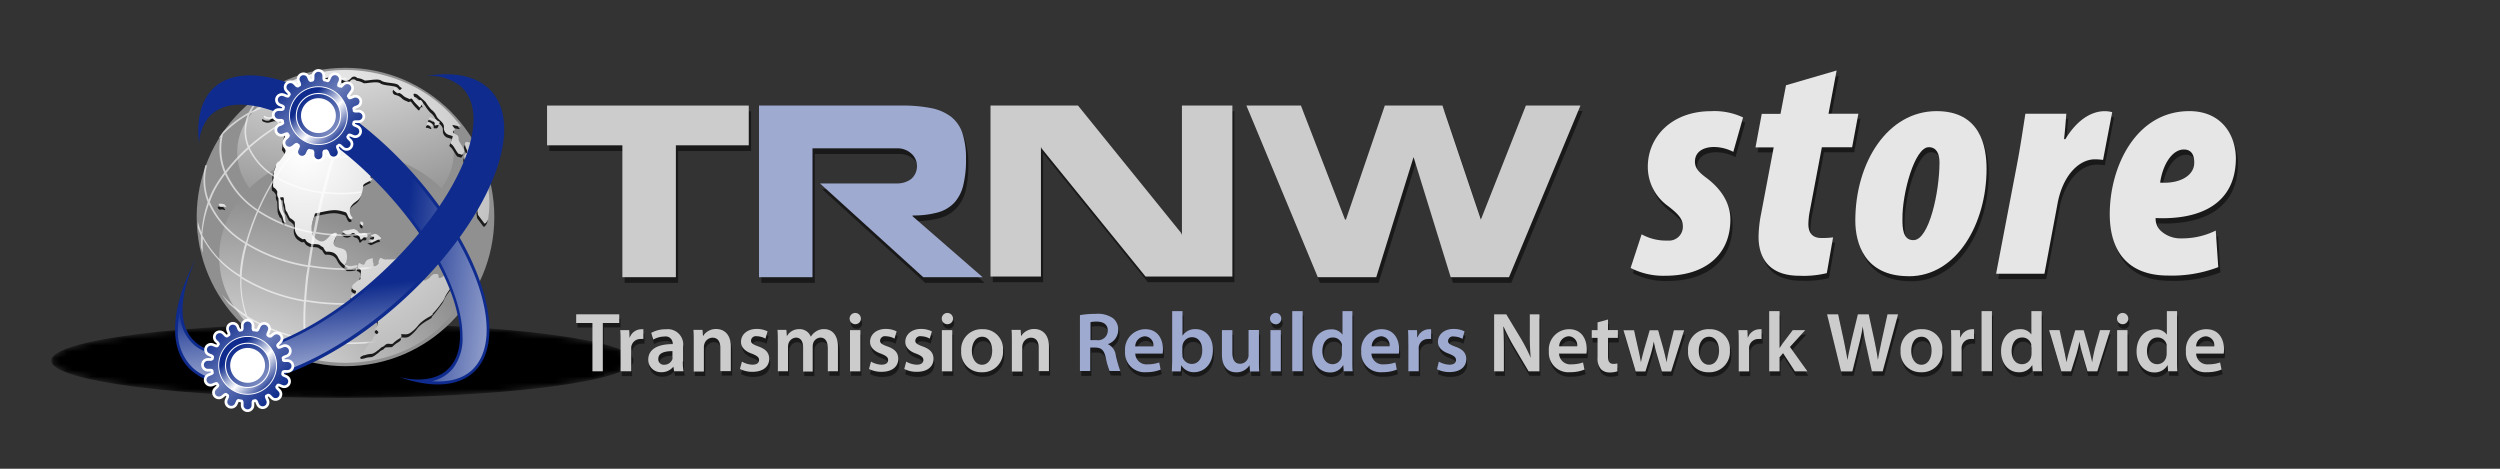 <svg id="Layer_1" data-name="Layer 1" xmlns="http://www.w3.org/2000/svg" xmlns:xlink="http://www.w3.org/1999/xlink" x="0px" y="0px"
	 viewBox="0 0 400 75" style="enable-background:new 0 0 400 75;" xml:space="preserve">
  <rect x="0" y="0" width="400" height="75" fill="#333333" stroke="none"/>
  <defs>
    <style>
      .cls-1 {
        fill: url(#radial-gradient);
      }

      .cls-2 {
        fill: url(#linear-gradient);
      }

      .cls-3 {
        mask: url(#mask);
      }

      .cls-4 {
        opacity: 0.5;
      }

      .cls-5 {
        fill: #ccc;
      }

      .cls-6 {
        fill: #9faad1;
      }

      .cls-7 {
        fill: #909090;
        stroke: #909090;
        stroke-width: 0.36px;
      }

      .cls-8 {
        fill: url(#radial-gradient-2);
      }

      .cls-9 {
        fill: url(#radial-gradient-3);
      }

      .cls-10 {
        fill: #1a1a1a;
      }

      .cls-11 {
        fill: url(#radial-gradient-4);
      }

      .cls-12 {
        mask: url(#mask-2);
      }

      .cls-13, .cls-21 {
        fill: #fff;
      }

      .cls-13 {
        opacity: 0.61;
      }

      .cls-14 {
        fill: #0e2b8d;
      }

      .cls-15 {
        fill: url(#linear-gradient-2);
      }

      .cls-16 {
        fill: url(#linear-gradient-3);
      }

      .cls-17 {
        fill: none;
        stroke-width: 0.87px;
      }

      .cls-17, .cls-19, .cls-20, .cls-23, .cls-24 {
        stroke: #fff;
      }

      .cls-18, .cls-22 {
        fill-rule: evenodd;
      }

      .cls-18 {
        fill: url(#linear-gradient-4);
      }

      .cls-19, .cls-23 {
        stroke-width: 0.15px;
      }

      .cls-19 {
        fill: url(#linear-gradient-5);
      }

      .cls-20, .cls-24 {
        stroke-width: 0.17px;
      }

      .cls-20 {
        fill: url(#linear-gradient-6);
      }

      .cls-22 {
        fill: url(#linear-gradient-7);
      }

      .cls-23 {
        fill: url(#linear-gradient-8);
      }

      .cls-24 {
        fill: url(#linear-gradient-9);
      }

      .cls-25 {
        fill: #e6e6e6;
      }
    </style>
    <radialGradient id="radial-gradient" cx="1124.1" cy="-1381.59" r="70.28" gradientTransform="translate(-690.38 174.8) scale(0.66 0.08)" gradientUnits="userSpaceOnUse">
      <stop offset="0.01" stop-color="#fff"/>
      <stop offset="0.02" stop-color="#f4f4f4"/>
      <stop offset="0.1" stop-color="#c1c1c1"/>
      <stop offset="0.18" stop-color="#939393"/>
      <stop offset="0.26" stop-color="#6b6b6b"/>
      <stop offset="0.35" stop-color="#4a4a4a"/>
      <stop offset="0.44" stop-color="#2f2f2f"/>
      <stop offset="0.54" stop-color="#1a1a1a"/>
      <stop offset="0.66" stop-color="#0b0b0b"/>
      <stop offset="0.79" stop-color="#030303"/>
      <stop offset="1"/>
    </radialGradient>
    <linearGradient id="linear-gradient" x1="33.55" y1="34.24" x2="59.58" y2="34.24" gradientUnits="userSpaceOnUse">
      <stop offset="0.27" stop-color="#fff"/>
      <stop offset="1"/>
    </linearGradient>
    <mask id="mask" x="8.21" y="51.74" width="93.19" height="11.91" maskUnits="userSpaceOnUse">
      <ellipse class="cls-1" cx="54.8" cy="57.7" rx="46.59" ry="5.96"/>
    </mask>
    <radialGradient id="radial-gradient-2" cx="1597.87" cy="-0.71" r="86.63" gradientTransform="translate(-842.98 0.8) scale(0.56 0.4)" gradientUnits="userSpaceOnUse">
      <stop offset="0" stop-color="#fff"/>
      <stop offset="1" stop-color="#909090"/>
    </radialGradient>
    <radialGradient id="radial-gradient-3" cx="-4802.38" cy="174.5" r="81.94" gradientTransform="translate(-2509.46 147.25) rotate(180) scale(0.53 0.45)" xlink:href="#radial-gradient-2"/>
    <radialGradient id="radial-gradient-4" cx="905.76" cy="62.56" r="63.37" gradientTransform="translate(-603.67 -20.62) scale(0.72 0.72)" gradientUnits="userSpaceOnUse">
      <stop offset="0" stop-color="#fff"/>
      <stop offset="1" stop-color="#a8a8a8"/>
    </radialGradient>
    <mask id="mask-2" x="29.01" y="9.99" width="32.36" height="48.52" maskUnits="userSpaceOnUse">
      <rect class="cls-2" x="29.01" y="9.99" width="30.17" height="48.52"/>
    </mask>
    <linearGradient id="linear-gradient-2" x1="92.18" y1="40.74" x2="64.75" y2="37.8" gradientUnits="userSpaceOnUse">
      <stop offset="0" stop-color="#fff"/>
      <stop offset="1" stop-color="#0e2b8d"/>
    </linearGradient>
    <linearGradient id="linear-gradient-3" x1="57.91" y1="67.61" x2="55.42" y2="45.99" xlink:href="#linear-gradient-2"/>
    <linearGradient id="linear-gradient-4" x1="44.41" y1="63.37" x2="33.94" y2="52.64" gradientUnits="userSpaceOnUse">
      <stop offset="0" stop-color="#0e2b8d"/>
      <stop offset="0.52" stop-color="#6a7cb8"/>
      <stop offset="1" stop-color="#0e2b8d"/>
    </linearGradient>
    <linearGradient id="linear-gradient-5" x1="37.56" y1="56.4" x2="43.28" y2="62.12" gradientUnits="userSpaceOnUse">
      <stop offset="0" stop-color="#0e2b8d"/>
      <stop offset="0.49" stop-color="#fff"/>
      <stop offset="1" stop-color="#0e2b8d"/>
    </linearGradient>
    <linearGradient id="linear-gradient-6" x1="37.15" y1="55.98" x2="46.79" y2="65.63" gradientUnits="userSpaceOnUse">
      <stop offset="0" stop-color="#0e2b8d"/>
      <stop offset="1" stop-color="#e9ecf5"/>
    </linearGradient>
    <linearGradient id="linear-gradient-7" x1="55.74" y1="23.41" x2="45.27" y2="12.68" xlink:href="#linear-gradient-4"/>
    <linearGradient id="linear-gradient-8" x1="48.89" y1="16.44" x2="54.61" y2="22.16" xlink:href="#linear-gradient-5"/>
    <linearGradient id="linear-gradient-9" x1="48.47" y1="16.02" x2="58.11" y2="25.67" xlink:href="#linear-gradient-6"/>
  </defs>
  <title>trnw-store</title>
  <g>
    <g>
      <g class="cls-3">
        <ellipse cx="54.8" cy="57.7" rx="46.59" ry="5.96"/>
      </g>
      <g>
        <g class="cls-4">
          <path d="M108.5,45.26H99.94V24.16H87.89V17.8h32.28v6.36H108.5v21.1Z"/>
          <path d="M146.12,29.57a2.71,2.71,0,0,0,0-4.14,3.33,3.33,0,0,0-2.2-.79H130.37V45.26h-8.56V17.8h22.78a23.12,23.12,0,0,1,4.82.42,7.67,7.67,0,0,1,3.14,1.38,5.56,5.56,0,0,1,1.8,2.6,12.73,12.73,0,0,1,.58,4.16,16.75,16.75,0,0,1-.45,4.23A6.33,6.33,0,0,1,153,33.34a5.73,5.73,0,0,1-2.6,1.54,14.37,14.37,0,0,1-4.07.49v0.14l11.21,9.75h-9.5l-16.52-15h12.3A3.68,3.68,0,0,0,146.12,29.57Z"/>
          <path d="M166.91,45.15h-8.07V17.8h14L189.3,38.17l0.14,0.35V17.8h8.07V45.15H183.64L167,24.65l-0.1-.24V45.15Z"/>
          <path d="M220.57,45.26H211.2L199.78,17.8h8.73L215.57,36h0.14l6.22-18.24h9.22L237.3,36l7.2-18.24h8.73L241.81,45.26h-9.33L226.54,26Z"/>
        </g>
        <g>
          <path class="cls-5" d="M108.14,44.35H99.58V23.25H87.53V16.89H119.8v6.36H108.14v21.1Z"/>
          <path class="cls-6" d="M145.76,28.66a2.71,2.71,0,0,0,0-4.14,3.33,3.33,0,0,0-2.2-.79H130V44.35h-8.56V16.89h22.78a23.12,23.12,0,0,1,4.82.42,7.67,7.67,0,0,1,3.14,1.38,5.56,5.56,0,0,1,1.8,2.6,12.73,12.73,0,0,1,.58,4.16,16.75,16.75,0,0,1-.45,4.23,6.33,6.33,0,0,1-1.43,2.76,5.73,5.73,0,0,1-2.6,1.54,14.37,14.37,0,0,1-4.07.49V34.6l11.21,9.75h-9.5l-16.52-15h12.3A3.68,3.68,0,0,0,145.76,28.66Z"/>
          <path class="cls-5" d="M166.55,44.24h-8.07V16.89h14l16.49,20.37,0.14,0.35V16.89h8.07V44.24H183.28L166.65,23.74l-0.1-.24V44.24Z"/>
          <path class="cls-5" d="M220.2,44.35h-9.36L199.42,16.89h8.73l7.06,18.24h0.14l6.22-18.24h9.22l6.15,18.24,7.2-18.24h8.73L241.44,44.35h-9.33l-5.94-19.21Z"/>
        </g>
      </g>
      <g>
        <g>
          <ellipse class="cls-7" cx="55.28" cy="34.72" rx="23.63" ry="23.69"/>
          <ellipse class="cls-8" cx="55.28" cy="24.35" rx="17.33" ry="12.44"/>
          <ellipse class="cls-9" cx="55.28" cy="41.11" rx="20.21" ry="16.94"/>
          <path class="cls-10" d="M74.06,24.35c-0.17-.35-0.58-1-0.76-1.28s0.06-.76-0.35-1-0.64-.23-0.64-0.52,0.41-.23.29-0.47-0.52-.58-0.29-0.64a12.89,12.89,0,0,0,1.28.23,22,22,0,0,0-7.5-6.35,24.63,24.63,0,0,0-10.35-2.68,22.24,22.24,0,0,0-12.84,3.67,0.5,0.5,0,0,0-.23.82c0.35,0.29.46-.29,0.93-0.23,0.24,0,.62-0.68.87-0.47,0.41,0.35.41-.23,0.46,0.12s-0.35.76,0.17,0.82c0.18,0,.17-0.06.29-0.23s0.12-.58.35-0.41-0.12.5,0.35,0.41a2.22,2.22,0,0,0,.75-0.58l0.81-.12-0.06-.58s2.73-1.54,3.31-1.17c0.35,0.23.17,0.4,0.55,0.2s-0.13-.41,0-0.61A1.63,1.63,0,0,1,53,12.87c0.35,0.23,1.1-.35,1.34,0a1,1,0,0,0,1,.53,1.43,1.43,0,0,0,.76-0.53,0.64,0.64,0,0,1,.93.06,2.63,2.63,0,0,1,1.1.35c0.17,0.2,2.16-.38,2.73.06s2.44,0.29,2.79.76,0.64,0.35.41,0.58-0.47.35-.64,0.12-0.52-.58-0.58-0.23a0.54,0.54,0,0,0,.47.64,2,2,0,0,1,.93.47,1.73,1.73,0,0,0,.58.41s0.29,0.12.52,0.23,0.18-.35.58,0.17a5.84,5.84,0,0,0,.7.82c0.29,0.29.38,0.5,0.52,0.23s0.23-.52.41-0.35-0.17-.76-0.46-0.76a0.82,0.82,0,0,1-.64,0c-0.23-.17-0.58-0.93-0.35-0.93a0.87,0.87,0,0,1,.64.23c0.18,0.18.87,0.76,1.22,1.11A7.15,7.15,0,0,0,68.83,18a2.56,2.56,0,0,1,.87,1.11c0.35,0.64,1.22.93,1.16,1.75a1.12,1.12,0,0,0,.93,1.22c0.52,0.23.58-.06,0.35,0.64s-0.4.52,0,.87,0.87,1.51,1.16,1.51,0.47,0.29.58,0A0.74,0.74,0,0,0,74.06,24.35Zm3.66,5a22.67,22.67,0,0,0-2.32-5.83,2.17,2.17,0,0,0-.93-0.29c-0.3.06-.24,0.38-0.18,0.7a3.3,3.3,0,0,0,.29.64,0.62,0.62,0,0,1-.05.41,0.84,0.84,0,0,0-.41.7,1.87,1.87,0,0,0,.41,1,4.64,4.64,0,0,1,.41,2.16,24.34,24.34,0,0,0,.52,2.91,1,1,0,0,0,.58,1,1.86,1.86,0,0,1,.18,1.4l0.12,0.76s0.87,1.16,1,1.34,0.56-.34.64-0.76A16.31,16.31,0,0,0,77.72,29.3Zm-21,14c0.23-.09.46-0.47,0.18-0.47a3.18,3.18,0,0,1-.58.12,1.28,1.28,0,0,1-.76,0,1.76,1.76,0,0,0-.47-0.17,2.7,2.7,0,0,0,.16-2.06c-0.37-.88-2.09-0.37-2-1.44,0-.48.81-1.57,0.35-1.6-1.05-.06-1.5,1.95-2.8,1.23-1.72-.93-1.05-2.71-0.53-4.31,2.83-.62,3.23-0.72,4.87-0.2,0.4,0.12.44,1.6,1.17,0.9A1.49,1.49,0,0,1,56,33.45c0.81-1.17,1.67-.59,1.94-3.32h0c0-.3.92-0.6,1.44-0.94a0.44,0.44,0,0,1-.2-0.63c0.84-.47,2.32-1.64,1.07-2.28-0.17-.09-0.81.55-1,0.27-0.31-.44.6-0.64,0.87-0.73,0.71-.24,1.5-0.19,2-0.86,0.12-.16.15-0.61-0.19-0.62-1,0-1.7-1.1-2.32-1.91-1,1.27-2-1.07-2.62-.5-1,.88.68,2.64-0.87,3.77-0.43-1.46-1.84-1.62-3-2.41a0.78,0.78,0,0,1-.23-1c0.66-.61,1.19-1.39,2.3-1.12,0.26,0.06,0-.91.66-1-1-.33-1.59-0.21-1.86-1.4-0.43.32-.08,1-0.27,1.06a3.14,3.14,0,0,1-3.22-.59,1.37,1.37,0,0,1-.94.88c-0.67.19-.47-0.56-0.68-0.88,0.39-.08.91,0.24,1.12-0.25a0.43,0.43,0,0,0-.2-0.66c-0.3-.07-0.81,0-0.83,0-0.52-2-2.29-1.88-3.78-1.28a0.39,0.39,0,0,0,.17.56,2.63,2.63,0,0,0-.86.38,1.52,1.52,0,0,0-.42.18,4.2,4.2,0,0,0-.35.38c-0.12.15-.15,0.2-0.29,0.38a1.78,1.78,0,0,1-.35.35,1.56,1.56,0,0,1-.64,0,3.17,3.17,0,0,1-.46-0.23c-0.12,0,0,.35,0,0.35l0.29,0.12a1.5,1.5,0,0,0,.52.12,1.61,1.61,0,0,0,.49-0.09l0.58-.16c0.3,0.18,1.23-.65,1.38-0.27,0.64,1.59.09,2.9-.14,4.87,0,0.16.63,0.53,0.24,1.07a5.83,5.83,0,0,1-.89,1.31,0.83,0.83,0,0,0-.52.7,7.83,7.83,0,0,1-.35,1,8.38,8.38,0,0,0,0,.84,8,8,0,0,0-.11,1.36,0.56,0.56,0,0,0,.08.27,1.3,1.3,0,0,1,.61.73,1.26,1.26,0,0,0,.18,1l0.06,1.57,0.08,0.38s0.18,0.35.2,0.44S44.94,34.92,45,35a5.14,5.14,0,0,1,.17.64,0.92,0.92,0,0,0,.2.35s0.26,0.09.23,0a1,1,0,0,1-.12-0.41,5,5,0,0,0-.11-0.85c-0.06-.17-0.18-0.35-0.26-0.55A2,2,0,0,1,45,33.7l-0.15-1.1-0.17-.44c0.06-.09-0.06-0.15.17-0.12s0.32-.14.41,0.2a4.27,4.27,0,0,0,.06.67,2.74,2.74,0,0,1,.18.81,1.12,1.12,0,0,0,.29.7,7.34,7.34,0,0,0,.46.93A2.38,2.38,0,0,1,47,36a4.56,4.56,0,0,1,0,.87,1.86,1.86,0,0,0,.55,1.43,3.81,3.81,0,0,0,.73.47c0.2,0,.38-0.15.49,0.14a1,1,0,0,0,.49.44,1.16,1.16,0,0,0,.67.2,2.85,2.85,0,0,1,1,.09,2.75,2.75,0,0,0,.63.41,2.31,2.31,0,0,0,.47.71,2.4,2.4,0,0,1,1.17.16,1.57,1.57,0,0,1,.67.64,4.07,4.07,0,0,0,.5.82,8.15,8.15,0,0,0,1.16,1s0.32,0,.64,0A1.56,1.56,0,0,0,56.77,43.25ZM72,44.62a1.83,1.83,0,0,1-.67-0.17c-0.38-.23-0.29.14-0.67,0.29a1,1,0,0,1-.43.21c-0.24,0-.15-0.24-0.2-0.5s-0.46-.09-0.7-0.15a1.64,1.64,0,0,0-.7.64,3.62,3.62,0,0,1-.55.32c-0.32.17,0.15,0.32-.49-0.09s0.23-.35.35-0.64A1.23,1.23,0,0,0,68,44a1.79,1.79,0,0,0-.44-0.79,1.83,1.83,0,0,0-1-.12c-0.23,0-.82.18-1,0.18a1.64,1.64,0,0,1-.64-0.47,1.6,1.6,0,0,0-.38-0.43A2.91,2.91,0,0,1,64,42.06a0.49,0.49,0,0,0-.26-0.32,1.35,1.35,0,0,0-.76.23l-1.1,0a1.74,1.74,0,0,1-.73-0.06,0.88,0.88,0,0,0-.35-0.17,0.68,0.68,0,0,0-.26.38,1.15,1.15,0,0,0-.12.52,0.81,0.81,0,0,1-.58.44c-0.29.09-.12-0.38-0.23-0.55a1.08,1.08,0,0,1-.06-0.61c0-.2-0.2-0.06-0.35-0.06a2.69,2.69,0,0,0-.58.23,1.32,1.32,0,0,0-.35.52c-0.14.29-.14,0.23-0.38,0.21a1.87,1.87,0,0,1-.41-0.21c-0.26-.09-0.2.12-0.35,0.5s0.09,0.2.32,0.41,0.23,0.21.12,0.9,0,0.32,0,.58-0.23.29-.38,0.35a9.15,9.15,0,0,0-.9.76l-0.09.47a0.82,0.82,0,0,0,.44.35c0.29,0.09.26,0.17,0.12,0.46s-0.24.09-.44,0.12a0.58,0.58,0,0,0-.26.64c0,0.32.14,0.26,0.58,0.47s0.17,0.17.47,0.61a1.67,1.67,0,0,0,.52.76,0.76,0.76,0,0,1,.35.55,1.42,1.42,0,0,0,.55.55,1.13,1.13,0,0,0,.87.15,2.41,2.41,0,0,1,.7.29c0.41,0.15.17,0.67,0.17,0.93A0.83,0.83,0,0,1,60,53c-0.14.26,0.09,0.29,0.35,0.52s-0.12.47-.35,0.58a2.15,2.15,0,0,0-.52.79,3.88,3.88,0,0,1-.61.76,5.3,5.3,0,0,0-.49.67,1.33,1.33,0,0,1-.52.7c-0.35.12-.2,0.35-0.09,0.41a2.9,2.9,0,0,0,.82-0.18,5.47,5.47,0,0,1,.87-0.11,2.5,2.5,0,0,0,.78-0.47,3.23,3.23,0,0,0,.55-0.44c0.17-.2.47-0.2,0.67-0.44s0.23-.2.82-0.23,0.35,0,.49-0.06a4.49,4.49,0,0,1,.93-0.73c0.72-.44.37-0.64,0.37-0.64l0-.12a3.78,3.78,0,0,1,.61,0,1.38,1.38,0,0,0,.85-0.21,6,6,0,0,0,1.13-1.1,3.79,3.79,0,0,1,.47-0.53,7.19,7.19,0,0,1,1.45-1c1-.64.29-0.23,0.52-0.49A20.15,20.15,0,0,0,70.43,49a3.73,3.73,0,0,0,.67-1.14,7.58,7.58,0,0,1,1.13-1.6,1.45,1.45,0,0,0,.32-1C72.73,44.77,72.23,44.74,72,44.62ZM57.09,37.43a1.34,1.34,0,0,0-.64-0.35,7.25,7.25,0,0,0-1,.2,1.54,1.54,0,0,0-.78.14l-0.09.06a4.52,4.52,0,0,0,.38.38,0.92,0.92,0,0,0,.44.15,0.89,0.89,0,0,0,.73-0.21c0.44-.17.44,0.21,0.73,0.23a0.44,0.44,0,0,1,.38.21,0.64,0.64,0,0,1,.21.38c0.11,0.26.06,0.2,0.17,0.2a0.59,0.59,0,0,0,.26-0.23,0.37,0.37,0,0,1,.44-0.12,0.29,0.29,0,0,0,.29-0.41,0.46,0.46,0,0,0-.2-0.27,1.08,1.08,0,0,0-.73,0A0.61,0.61,0,0,1,57.09,37.43Zm2.44,1.37s-0.38.09-.61,0.12-0.06.06,0.26,0.23,0.18,0.06.35,0a2.3,2.3,0,0,0,.52-0.23,1.91,1.91,0,0,1,.61-0.2,0.3,0.3,0,0,0,.17-0.15l-0.32-.32A3.36,3.36,0,0,0,60,37.89a0.61,0.61,0,0,0-.52.12h-0.2l-0.09.2,0.38,0.09c0.29,0.06.09,0.11,0.12,0.29A0.17,0.17,0,0,1,59.53,38.79ZM58,36.44c0-.29.06-0.35-0.06-0.44a1.28,1.28,0,0,0-.35-0.15,0.66,0.66,0,0,0,.06.56C57.73,36.44,58,36.73,58,36.44ZM34.83,33.09a0.54,0.54,0,0,0,.21.41,0.46,0.46,0,0,0,.43,0,2.62,2.62,0,0,1,.61.15,4.72,4.72,0,0,0-.32-0.47A1.82,1.82,0,0,0,34.83,33.09ZM69.47,20.53a3.14,3.14,0,0,0,.35,0,0.2,0.2,0,0,0,.2-0.12c0.09-.15.23-0.38,0.09-0.44a0.81,0.81,0,0,1-.35-0.18,0.91,0.91,0,0,0-.35-0.32A0.62,0.62,0,0,1,69,19.34a0.79,0.79,0,0,0-.38-0.12s-0.2.09-.17,0.17a0.59,0.59,0,0,0,.32.2,0.71,0.71,0,0,1,.32.18,0.83,0.83,0,0,1,.29.38C69.41,20.27,69.33,20.53,69.47,20.53Zm-1.34-.23c-0.06.15,0.12,0.15,0.32,0.18a2.47,2.47,0,0,1,.41.15c0.2,0.06.14,0,.14-0.12a2.28,2.28,0,0,0-.2-0.29,0.75,0.75,0,0,0-.43-0.2A1,1,0,0,0,68.14,20.3Z"/>
          <path class="cls-11" d="M74.21,23.88c-0.17-.35-0.58-1-0.75-1.28s0.06-.76-0.35-1-0.64-.23-0.64-0.52,0.41-.23.29-0.47S72.24,20,72.47,20a12.64,12.64,0,0,0,1.28.23,22,22,0,0,0-7.5-6.35,24.64,24.64,0,0,0-10.34-2.68,22.24,22.24,0,0,0-12.84,3.67,0.5,0.5,0,0,0-.23.82c0.35,0.29.47-.29,0.93-0.23,0.24,0,.62-0.68.87-0.47,0.4,0.35.4-.23,0.46,0.12s-0.35.76,0.17,0.82c0.18,0,.18-0.06.29-0.23s0.12-.58.35-0.41-0.12.5,0.35,0.41A2.23,2.23,0,0,0,47,15.08L47.83,15l-0.06-.58s2.73-1.54,3.31-1.17c0.35,0.23.17,0.4,0.55,0.2s-0.13-.41,0-0.61a1.62,1.62,0,0,1,1.51-.41c0.35,0.23,1.11-.35,1.34,0a1,1,0,0,0,1,.52,1.43,1.43,0,0,0,.75-0.52,0.64,0.64,0,0,1,.93.06,2.62,2.62,0,0,1,1.11.35c0.16,0.2,2.17-.38,2.73.06s2.44,0.29,2.79.76,0.64,0.35.41,0.58-0.47.35-.64,0.12S63.05,13.74,63,14.1a0.54,0.54,0,0,0,.47.64,2,2,0,0,1,.93.46,1.72,1.72,0,0,0,.58.41s0.29,0.12.52,0.23,0.17-.35.58,0.17a6,6,0,0,0,.7.82c0.29,0.29.38,0.5,0.52,0.23s0.23-.52.41-0.35S67.53,16,67.24,16a0.81,0.81,0,0,1-.64,0C66.37,15.78,66,15,66.25,15a0.87,0.87,0,0,1,.64.23c0.18,0.18.87,0.76,1.22,1.11A7.08,7.08,0,0,0,69,17.53a2.55,2.55,0,0,1,.87,1.11c0.35,0.64,1.22.93,1.16,1.75a1.12,1.12,0,0,0,.93,1.23c0.52,0.23.58-.06,0.35,0.64s-0.41.52,0,.87,0.87,1.51,1.16,1.51,0.46,0.29.58,0A0.73,0.73,0,0,0,74.21,23.88Zm3.66,5A22.7,22.7,0,0,0,75.55,23a2.14,2.14,0,0,0-.93-0.29c-0.29.06-.23,0.38-0.17,0.7a3.1,3.1,0,0,0,.29.64,0.64,0.64,0,0,1-.06.41,0.83,0.83,0,0,0-.41.7,1.93,1.93,0,0,0,.41,1,4.57,4.57,0,0,1,.41,2.16,24.34,24.34,0,0,0,.52,2.91,1,1,0,0,0,.58,1,1.86,1.86,0,0,1,.17,1.4l0.12,0.76s0.87,1.16,1,1.34,0.56-.34.64-0.76A16.4,16.4,0,0,0,77.88,28.83Zm-21,14c0.23-.09.47-0.46,0.17-0.46a3.31,3.31,0,0,1-.58.11,1.28,1.28,0,0,1-.76,0,1.87,1.87,0,0,0-.47-0.17,2.71,2.71,0,0,0,.16-2.06c-0.37-.89-2.09-0.38-2-1.45,0.05-.48.82-1.57,0.35-1.6-1.05-.06-1.5,1.94-2.8,1.23-1.72-.94-1.05-2.71-0.53-4.32,2.83-.62,3.23-0.72,4.87-0.2,0.4,0.13.44,1.6,1.17,0.9A1.48,1.48,0,0,1,56.18,33c0.81-1.17,1.67-.59,1.94-3.32h0c0-.3.92-0.6,1.44-0.95a0.44,0.44,0,0,1-.2-0.63c0.84-.47,2.32-1.64,1.07-2.28-0.17-.09-0.81.55-1,0.28-0.31-.44.59-0.64,0.87-0.73,0.71-.24,1.5-0.19,2-0.86,0.12-.16.14-0.61-0.19-0.62-1,0-1.7-1.09-2.32-1.91-1,1.27-2-1.07-2.62-.5-1,.88.68,2.64-0.87,3.77-0.43-1.46-1.84-1.61-3-2.41a0.78,0.78,0,0,1-.23-1c0.66-.61,1.19-1.39,2.3-1.12,0.26,0.06,0-.91.66-1-1-.33-1.59-0.22-1.86-1.4-0.43.32-.08,1-0.27,1.05a3.14,3.14,0,0,1-3.22-.59,1.37,1.37,0,0,1-.94.88c-0.67.18-.47-0.56-0.68-0.88,0.39-.08.92,0.24,1.13-0.25a0.43,0.43,0,0,0-.2-0.66c-0.3-.07-0.81,0-0.82,0-0.52-2-2.29-1.88-3.78-1.28a0.39,0.39,0,0,0,.17.56,2.66,2.66,0,0,0-.86.38,1.47,1.47,0,0,0-.42.18A4.31,4.31,0,0,0,44,18c-0.12.15-.15,0.2-0.29,0.38a1.88,1.88,0,0,1-.35.35,1.54,1.54,0,0,1-.64,0,3.57,3.57,0,0,1-.46-0.23c-0.12,0,0,.35,0,0.35l0.29,0.12A1.5,1.5,0,0,0,43,19,1.58,1.58,0,0,0,43.5,19l0.58-.16c0.3,0.18,1.23-.65,1.38-0.27,0.64,1.59.09,2.91-.14,4.87,0,0.16.63,0.53,0.24,1.07a5.84,5.84,0,0,1-.89,1.3,0.83,0.83,0,0,0-.52.7,8.32,8.32,0,0,1-.35,1,8.37,8.37,0,0,0,0,.84,8,8,0,0,0-.11,1.36,0.54,0.54,0,0,0,.08.27,1.31,1.31,0,0,1,.61.73,1.27,1.27,0,0,0,.17,1l0.06,1.57,0.09,0.38s0.18,0.35.2,0.44,0.23,0.38.26,0.49a5.19,5.19,0,0,1,.17.64,0.92,0.92,0,0,0,.2.35s0.26,0.09.23,0a1,1,0,0,1-.11-0.41,5.42,5.42,0,0,0-.12-0.84c-0.06-.17-0.18-0.35-0.26-0.55a2.05,2.05,0,0,1-.12-0.5L45,32.13l-0.17-.44c0.06-.09-0.06-0.15.17-0.12s0.32-.15.41,0.2a3.92,3.92,0,0,0,.06.67,3,3,0,0,1,.18.82,1.08,1.08,0,0,0,.29.7,7,7,0,0,0,.46.93,2.45,2.45,0,0,1,.76.61,5.16,5.16,0,0,1,0,.88,1.87,1.87,0,0,0,.55,1.43,3.8,3.8,0,0,0,.73.47c0.2,0,.38-0.15.49,0.15a1,1,0,0,0,.49.44,1.21,1.21,0,0,0,.67.2,2.72,2.72,0,0,1,1,.09,2.8,2.8,0,0,0,.63.41,2.29,2.29,0,0,0,.47.71,2.4,2.4,0,0,1,1.17.16,1.58,1.58,0,0,1,.67.64,4,4,0,0,0,.5.82,8,8,0,0,0,1.16,1s0.32,0,.64,0A1.54,1.54,0,0,0,56.92,42.79Zm15.2,1.37A1.81,1.81,0,0,1,71.45,44c-0.38-.23-0.29.14-0.67,0.29a1,1,0,0,1-.44.2c-0.23,0-.14-0.23-0.2-0.5s-0.47-.09-0.7-0.15a1.65,1.65,0,0,0-.7.64,3.93,3.93,0,0,1-.55.32c-0.32.17,0.14,0.32-.49-0.09s0.23-.35.35-0.64a1.2,1.2,0,0,0,.09-0.58,1.77,1.77,0,0,0-.44-0.78,1.83,1.83,0,0,0-1-.12c-0.23,0-.81.17-1,0.17a1.62,1.62,0,0,1-.64-0.47,1.63,1.63,0,0,0-.38-0.44,2.68,2.68,0,0,1-.58-0.26,0.5,0.5,0,0,0-.26-0.32,1.36,1.36,0,0,0-.75.23l-1.1,0a1.76,1.76,0,0,1-.73-0.06,1,1,0,0,0-.35-0.18,0.69,0.69,0,0,0-.26.38,1.15,1.15,0,0,0-.12.52,0.8,0.8,0,0,1-.58.44c-0.3.09-.12-0.38-0.23-0.55a1.07,1.07,0,0,1-.06-0.61c0-.2-0.2-0.06-0.35-0.06a2.73,2.73,0,0,0-.58.23,1.26,1.26,0,0,0-.35.52c-0.14.29-.14,0.23-0.38,0.2a1.76,1.76,0,0,1-.41-0.2c-0.26-.09-0.2.12-0.35,0.5s0.09,0.2.32,0.41,0.23,0.2.12,0.9,0,0.32,0,.58-0.23.29-.38,0.35a9.41,9.41,0,0,0-.9.76l-0.09.47a0.81,0.81,0,0,0,.44.35c0.29,0.09.26,0.18,0.12,0.47s-0.23.09-.44,0.12a0.57,0.57,0,0,0-.26.64c0,0.32.15,0.26,0.58,0.47s0.17,0.17.47,0.61a1.7,1.7,0,0,0,.52.76,0.75,0.75,0,0,1,.35.55,1.41,1.41,0,0,0,.55.56,1.11,1.11,0,0,0,.87.14,2.46,2.46,0,0,1,.7.29c0.41,0.15.17,0.67,0.17,0.94a0.85,0.85,0,0,1-.29.46c-0.14.26,0.09,0.29,0.35,0.53s-0.11.46-.35,0.58a2.1,2.1,0,0,0-.52.79,3.71,3.71,0,0,1-.61.76,6,6,0,0,0-.49.67,1.31,1.31,0,0,1-.52.7c-0.35.12-.2,0.35-0.09,0.41a2.83,2.83,0,0,0,.82-0.17,5.67,5.67,0,0,1,.87-0.12,2.47,2.47,0,0,0,.79-0.47,3.46,3.46,0,0,0,.55-0.44c0.17-.2.46-0.2,0.67-0.44a0.81,0.81,0,0,1,.81-0.23c0.58,0,.35,0,0.49-0.06a4.64,4.64,0,0,1,.93-0.73c0.73-.44.38-0.64,0.38-0.64l0-.11a3.34,3.34,0,0,1,.61,0,1.41,1.41,0,0,0,.84-0.21A5.9,5.9,0,0,0,66.8,52.2a4.76,4.76,0,0,1,.46-0.52,7.08,7.08,0,0,1,1.45-1c1-.64.29-0.24,0.53-0.5s0.93-1,1.34-1.63a3.64,3.64,0,0,0,.67-1.14,7.65,7.65,0,0,1,1.14-1.6,1.48,1.48,0,0,0,.32-1C72.88,44.3,72.39,44.27,72.12,44.16ZM57.24,37a1.32,1.32,0,0,0-.64-0.35,7.2,7.2,0,0,0-1,.2,1.54,1.54,0,0,0-.78.15L54.77,37a3.93,3.93,0,0,0,.38.38,0.9,0.9,0,0,0,.43.15,0.89,0.89,0,0,0,.73-0.2c0.44-.17.44,0.2,0.73,0.23a0.44,0.44,0,0,1,.38.2,0.67,0.67,0,0,1,.2.38c0.12,0.27.06,0.2,0.17,0.2a0.61,0.61,0,0,0,.26-0.23A0.37,0.37,0,0,1,58.49,38a0.28,0.28,0,0,0,.29-0.41,0.43,0.43,0,0,0-.2-0.26,1.06,1.06,0,0,0-.73,0A0.61,0.61,0,0,1,57.24,37Zm2.44,1.37s-0.38.09-.61,0.12-0.06.06,0.26,0.23,0.18,0.06.35,0a2.21,2.21,0,0,0,.52-0.23,1.8,1.8,0,0,1,.61-0.21A0.3,0.3,0,0,0,61,38.1l-0.32-.32a3.5,3.5,0,0,0-.52-0.35,0.61,0.61,0,0,0-.52.12h-0.2l-0.09.21,0.38,0.09C60,37.9,59.8,38,59.83,38.13A0.18,0.18,0,0,1,59.68,38.33ZM58.11,36c0-.29.06-0.35-0.06-0.43a1.27,1.27,0,0,0-.35-0.15,0.65,0.65,0,0,0,.06.55C57.88,36,58.11,36.26,58.11,36ZM35,32.62a0.54,0.54,0,0,0,.2.41,0.47,0.47,0,0,0,.44,0,2.66,2.66,0,0,1,.61.14,4.83,4.83,0,0,0-.32-0.46A1.81,1.81,0,0,0,35,32.62ZM69.62,20.07A3,3,0,0,0,70,20a0.2,0.2,0,0,0,.2-0.12c0.09-.15.23-0.38,0.09-0.44a0.8,0.8,0,0,1-.35-0.17A0.9,0.9,0,0,0,69.56,19a0.66,0.66,0,0,1-.38-0.12,0.81,0.81,0,0,0-.38-0.12s-0.2.09-.17,0.18a0.6,0.6,0,0,0,.32.2,0.7,0.7,0,0,1,.32.17,0.84,0.84,0,0,1,.29.38C69.56,19.81,69.48,20.07,69.62,20.07Zm-1.34-.23C68.23,20,68.4,20,68.6,20a2.35,2.35,0,0,1,.41.15c0.2,0.06.14,0,.14-0.12a3,3,0,0,0-.2-0.29,0.77,0.77,0,0,0-.44-0.2A0.92,0.92,0,0,0,68.28,19.83Z"/>
        </g>
        <g class="cls-12">
          <path class="cls-13" d="M49,44.07S48.8,45.73,48.66,48a28.45,28.45,0,0,1-10-3.74,21.28,21.28,0,0,1,.85-5.07,27.63,27.63,0,0,0,9.73,3.53C49.15,43.15,49.09,43.6,49,44.07Zm0.23-1.64a27.28,27.28,0,0,1-9.68-3.53l0.05-.15a40,40,0,0,1,1.71-4.83,23.29,23.29,0,0,0,8.77,3.42C49.81,38.95,49.52,40.64,49.26,42.43Zm0.9-5.35a23,23,0,0,1-8.71-3.41,39.87,39.87,0,0,1,2.72-5.18,18.87,18.87,0,0,0,7.33,2.43C51,32.78,50.58,34.84,50.15,37.08ZM44.6,20.19a7.19,7.19,0,0,0,2.7,3l0.33,0.19a40.17,40.17,0,0,0-3.54,4.77,10.23,10.23,0,0,1-4.14-4.52A32.82,32.82,0,0,1,44.6,20.19Zm-4.76,3.18A6.73,6.73,0,0,1,39.38,21,6.83,6.83,0,0,1,40,18.2a20.07,20.07,0,0,1,4.52-1.81,4.81,4.81,0,0,0-.35,1.78,4.88,4.88,0,0,0,.35,1.77A33.29,33.29,0,0,0,39.84,23.36Zm4.11,5a40.17,40.17,0,0,0-2.72,5.17,13.87,13.87,0,0,1-5-5.88,28,28,0,0,1,3.54-3.83A10.55,10.55,0,0,0,43.94,28.36Zm7.62,2.31a18.68,18.68,0,0,1-7.26-2.39,38.91,38.91,0,0,1,3.55-4.77,13.49,13.49,0,0,0,5.24,1.62C52.6,26.72,52.08,28.57,51.56,30.67Zm3.17-10.3c-0.41,1.07-1,2.59-1.55,4.51A13.26,13.26,0,0,1,48,23.31a35.36,35.36,0,0,1,3.84-3.77A7.43,7.43,0,0,0,54.73,20.37Zm-3.1-1a35.63,35.63,0,0,0-3.83,3.77L47.44,23A6.89,6.89,0,0,1,44.82,20a34.65,34.65,0,0,1,5.05-2.51A4.19,4.19,0,0,0,51.62,19.41Zm-1.84-2.11a35.21,35.21,0,0,0-5.05,2.51,4.43,4.43,0,0,1,.1-3.49,22.32,22.32,0,0,1,4.92-.66A2.72,2.72,0,0,0,49.78,17.29Zm1.65-3.74a4,4,0,0,0-1.59,1.83A22.62,22.62,0,0,0,45,16a7.28,7.28,0,0,1,2.62-2.71A26.82,26.82,0,0,1,51.43,13.55Zm-6.9,0v0a21.93,21.93,0,0,1,2.57-.21,7.22,7.22,0,0,0-2.46,2.79,20.35,20.35,0,0,0-4.45,1.71A10.86,10.86,0,0,1,44.54,13.53ZM35.4,23.79a9.8,9.8,0,0,1,.29-2.32,18.69,18.69,0,0,1,3.93-3.06,7.06,7.06,0,0,0-.5,2.58,7,7,0,0,0,.51,2.57,28.84,28.84,0,0,0-3.55,3.82A9.88,9.88,0,0,1,35.4,23.79Zm-0.53,5.76c0.37-.58.75-1.13,1.14-1.66a14.23,14.23,0,0,0,5.1,5.88,40.72,40.72,0,0,0-1.74,4.9l0,0.11a14.29,14.29,0,0,1-5.79-6.45A13.82,13.82,0,0,1,34.87,29.55Zm-1.45,3.13A14.71,14.71,0,0,0,39.23,39l0,0a21.56,21.56,0,0,0-.87,5,16.06,16.06,0,0,1-6-6.4A19.54,19.54,0,0,1,33.42,32.68ZM43.89,13.61A10.59,10.59,0,0,0,39.79,18a18.76,18.76,0,0,0-4,3c0.06-.2-1.33,1.78-0.49.87a9.91,9.91,0,0,0,.56,5.75c-0.43.57-.85,1.17-1.24,1.8a13.52,13.52,0,0,0-1.24,2.54,9.38,9.38,0,0,1-.56-3.16,9.11,9.11,0,0,1,.3-2.32l-0.26-.07a9.52,9.52,0,0,0-.31,2.39,9.66,9.66,0,0,0,.68,3.54,19.7,19.7,0,0,0-1,4.84,10.61,10.61,0,0,1-.57-1.74v1a11.58,11.58,0,0,0,.5,1.26,19,19,0,0,0,0,1.91l0.3,0.82a20.88,20.88,0,0,1,0-2.24,16.7,16.7,0,0,0,6,6.17,16.34,16.34,0,0,0,.84,6,18.36,18.36,0,0,1-3.85-3.29l1.12,1.51a19.7,19.7,0,0,0,2.88,2.18,12.79,12.79,0,0,0,.83,1.74l0.54,0.38h0a12.73,12.73,0,0,1-1-1.88,28.26,28.26,0,0,0,8.91,3.38A21.1,21.1,0,0,0,49,57.08L49.28,57a20.6,20.6,0,0,1-.37-2.61,36.31,36.31,0,0,0,12.46.24l0-.26a35.36,35.36,0,0,1-5.5.42,35.71,35.71,0,0,1-6.93-.67,45.88,45.88,0,0,1,0-5.87,35.37,35.37,0,0,0,6,.51,35.79,35.79,0,0,0,6.36-.56l0-.26a35.21,35.21,0,0,1-6.31.56,35.35,35.35,0,0,1-6-.51c0.14-2.24.36-3.87,0.37-3.91,0.06-.46.13-0.92,0.19-1.37a35.41,35.41,0,0,0,5.72.48,35.12,35.12,0,0,0,5.18-.38l0-.26a34.87,34.87,0,0,1-10.82-.1q0.39-2.69.85-5.09a27.9,27.9,0,0,0,4.7.4,28.43,28.43,0,0,0,4.23-.31l0-.26a28.12,28.12,0,0,1-4.19.31,27.86,27.86,0,0,1-4.65-.39c0.43-2.25.88-4.31,1.35-6.17a22.53,22.53,0,0,0,2.56.16,22.64,22.64,0,0,0,3.24-.23l0-.26a22.68,22.68,0,0,1-3.2.23,22.34,22.34,0,0,1-2.49-.15c0.52-2.11,1-4,1.54-5.54,0.48,0,1,.07,1.46.07L57,25.09l0-.26L54.81,25c-0.47,0-.92,0-1.38-0.06C54,23,54.59,21.45,55,20.39l0.48,0a8.35,8.35,0,0,0,1.89-.21l-0.06-.26a8,8,0,0,1-1.83.21H55.1c0.4-1,.64-1.53.65-1.56l-0.24-.11s-0.27.59-.68,1.65a7.25,7.25,0,0,1-2.74-.75c0.81-.66,1.32-1,1.34-1l-0.14-.22s-0.57.38-1.45,1.1a4,4,0,0,1-1.72-1.79c0.93-.36,1.51-0.53,1.54-0.53l-0.07-.25S51,16.83,50,17.2a2.62,2.62,0,0,1-.12-0.78A2.65,2.65,0,0,1,50,15.65a15,15,0,0,1,1.76.08l0-.26a15,15,0,0,0-1.69-.08,4,4,0,0,1,1.71-1.77c0.91,0.14,1.47.28,1.48,0.28l0.07-.25s-0.45-.11-1.16-0.23a7.56,7.56,0,0,1,3.26-.71V12.44a7.65,7.65,0,0,0-3.69.9A27.86,27.86,0,0,0,48,13a12.31,12.31,0,0,1,3.17-1.24l-0.06-.25A12.3,12.3,0,0,0,47.51,13a23.18,23.18,0,0,0-2.78.18Zm-4.31,37a15.74,15.74,0,0,1-.95-6.06,28.89,28.89,0,0,0,10,3.71,47.09,47.09,0,0,0,0,5.86A27.94,27.94,0,0,1,39.58,50.58Z"/>
        </g>
      </g>
      <g>
        <path class="cls-14" d="M64.33,25.84C52.54,13.6,38.81,8.58,33.67,14.63c-1.67,2-2.23,4.88-1.81,8.32a7,7,0,0,1,1.5-4.14c4.34-5.13,16.51-.37,27.2,10.64S76.4,53.53,72.06,58.66c-1.7,2-4.59,2.49-8.12,1.69,5.37,1.86,9.92,1.55,12.42-1.4C81.5,52.9,76.11,38.08,64.33,25.84Z"/>
        <path class="cls-15" d="M39.62,12.55A7.26,7.26,0,0,0,34,14.94a8.37,8.37,0,0,0-1.75,4.81A6.38,6.38,0,0,1,33,18.5a6.68,6.68,0,0,1,5.11-2.23c6.07-.21,15,4.83,22.8,12.84C69.1,37.54,74,47.25,74,53.78A7.85,7.85,0,0,1,72.43,59a6.14,6.14,0,0,1-3.37,2c3,0.22,5.42-.51,6.94-2.3,5-5.86-.41-20.43-12-32.48C55.82,17.69,46.26,12.34,39.62,12.55Z"/>
      </g>
      <g>
        <path class="cls-14" d="M77.95,13.95c-2.27-1.93-5.7-2.46-9.76-1.8a7.94,7.94,0,0,1,5.43,1.59c5.38,4.55.29,17.43-11.38,28.78S36.75,59.37,31.37,54.82c-3-2.5-2.75-7.53,0-13.45-4.08,7.75-4.62,14.65-.63,18C37.18,64.89,53,59.16,66,46.6S84.39,19.43,77.95,13.95Z"/>
        <path class="cls-16" d="M73.93,13.37a6.92,6.92,0,0,1,2.31,5.3c0,0.13,0,.26,0,0.39,0,6.39-5.32,15.67-13.67,23.8-11.82,11.49-26,17-31.52,12.32a7,7,0,0,1-2.28-5.36,16.18,16.18,0,0,0-.3,2.84A8,8,0,0,0,31,59c6.26,5.32,21.79-.42,34.63-12.8C74.55,37.72,80.2,27.74,80.2,20.69c0-.13,0-0.27,0-0.4a7.77,7.77,0,0,0-2.56-6,9,9,0,0,0-5.28-1.89A6.58,6.58,0,0,1,73.93,13.37Z"/>
      </g>
      <g>
        <g>
          <path class="cls-17" d="M46.64,58.57A0.64,0.64,0,0,0,46,57.92H45.5a0.53,0.53,0,0,1-.38-0.2h0c0-.15,0-0.3-0.08-0.45h0a0.65,0.65,0,0,1,.35-0.35h0l0.42-.16a0.64,0.64,0,1,0-.47-1.19l-0.48.19a0.55,0.55,0,0,1-.42,0h0c-0.08-.13-0.16-0.26-0.25-0.39h0a0.64,0.64,0,0,1,.19-0.46h0l0.32-.31a0.64,0.64,0,0,0-.88-0.93L43.41,54,43.26,54V54A0.9,0.9,0,0,1,43,54l-0.33-.23h0a0.65,0.65,0,0,1,0-.5h0l0.18-.41a0.64,0.64,0,1,0-1.17-.52l-0.22.48a0.54,0.54,0,0,1-.33.26h0A6.25,6.25,0,0,0,40.46,53h0a0.64,0.64,0,0,1-.2-0.45V52.09a0.64,0.64,0,0,0-1.28,0v0.46a0.62,0.62,0,0,1-.2.44h0l-0.45.09h0A0.65,0.65,0,0,1,38,52.73l-0.17-.42a0.64,0.64,0,0,0-1.18.49l0.17,0.42a0.61,0.61,0,0,1,0,.48h0L36.38,54h0a0.65,0.65,0,0,1-.46-0.18h0l-0.31-.32a0.64,0.64,0,1,0-.91.9L35,54.69a0.61,0.61,0,0,1,.17.45h0c-0.09.12-.18,0.25-0.26,0.38h0a0.64,0.64,0,0,1-.5,0h0L34,55.36a0.64,0.64,0,1,0-.5,1.18l0.43,0.18a0.61,0.61,0,0,1,.32.36h0c0,0.15-.07.3-0.09,0.45h0a0.65,0.65,0,0,1-.46.2H33.26a0.64,0.64,0,0,0,0,1.28h0.47a0.59,0.59,0,0,1,.42.2h0c0,0.15,0,.31.08,0.45h0a0.65,0.65,0,0,1-.35.35h0l-0.41.16a0.64,0.64,0,1,0,.47,1.19l0.44-.17a0.58,0.58,0,0,1,.46,0h0c0.08,0.13.16,0.26,0.25,0.38h0a0.65,0.65,0,0,1-.19.46h0l-0.32.31a0.64,0.64,0,0,0,.88.93L35.8,63a0.59,0.59,0,0,1,.43-0.13h0l0.37,0.27h0a0.65,0.65,0,0,1,0,.5h0l-0.18.4a0.64,0.64,0,1,0,1.17.52l0.21-.46a0.54,0.54,0,0,1,.34-0.27h0a5.77,5.77,0,0,0,.63.13h0a0.62,0.62,0,0,1,.2.44v0.45a0.64,0.64,0,1,0,1.28,0V64.4a0.64,0.64,0,0,1,.2-0.45h0l0.45-.09h0a0.65,0.65,0,0,1,.36.35h0l0.17,0.4a0.64,0.64,0,1,0,1.19-.49l-0.18-.43a0.59,0.59,0,0,1,0-.47h0L42.86,63h0a0.63,0.63,0,0,1,.46.18h0l0.31,0.32a0.64,0.64,0,1,0,.91-0.9l-0.34-.35a0.57,0.57,0,0,1-.15-0.43h0c0.09-.12.18-0.25,0.26-0.38h0a0.65,0.65,0,0,1,.5,0h0l0.41,0.17a0.64,0.64,0,0,0,.5-1.18l-0.46-.2A0.54,0.54,0,0,1,45,59.85h0c0-.14.07-0.29,0.09-0.45h0a0.65,0.65,0,0,1,.46-0.19H46A0.64,0.64,0,0,0,46.64,58.57Z"/>
          <path class="cls-18" d="M46.64,58.57A0.64,0.64,0,0,0,46,57.92H45.5a0.53,0.53,0,0,1-.38-0.2h0c0-.15,0-0.3-0.08-0.45h0a0.65,0.65,0,0,1,.35-0.35h0l0.42-.16a0.64,0.64,0,1,0-.47-1.19l-0.48.19a0.55,0.55,0,0,1-.42,0h0c-0.08-.13-0.16-0.26-0.25-0.39h0a0.64,0.64,0,0,1,.19-0.46h0l0.32-.31a0.64,0.64,0,0,0-.88-0.93L43.41,54,43.26,54V54A0.9,0.9,0,0,1,43,54l-0.33-.23h0a0.65,0.65,0,0,1,0-.5h0l0.18-.41a0.64,0.64,0,1,0-1.17-.52l-0.22.48a0.54,0.54,0,0,1-.33.26h0A6.25,6.25,0,0,0,40.46,53h0a0.64,0.64,0,0,1-.2-0.45V52.09a0.64,0.64,0,0,0-1.28,0v0.46a0.62,0.62,0,0,1-.2.44h0l-0.45.09h0A0.65,0.65,0,0,1,38,52.73l-0.17-.42a0.64,0.64,0,0,0-1.18.49l0.17,0.42a0.61,0.61,0,0,1,0,.48h0L36.38,54h0a0.65,0.65,0,0,1-.46-0.18h0l-0.31-.32a0.64,0.64,0,1,0-.91.9L35,54.69a0.61,0.61,0,0,1,.17.45h0c-0.09.12-.18,0.25-0.26,0.38h0a0.64,0.64,0,0,1-.5,0h0L34,55.36a0.64,0.64,0,1,0-.5,1.18l0.43,0.18a0.61,0.61,0,0,1,.32.36h0c0,0.15-.07.3-0.09,0.45h0a0.65,0.65,0,0,1-.46.2H33.26a0.64,0.64,0,0,0,0,1.28h0.47a0.59,0.59,0,0,1,.42.2h0c0,0.15,0,.31.08,0.45h0a0.65,0.65,0,0,1-.35.35h0l-0.41.16a0.64,0.64,0,1,0,.47,1.19l0.44-.17a0.58,0.58,0,0,1,.46,0h0c0.08,0.13.16,0.26,0.25,0.38h0a0.65,0.65,0,0,1-.19.46h0l-0.32.31a0.64,0.64,0,0,0,.88.93L35.8,63a0.59,0.59,0,0,1,.43-0.13h0l0.37,0.27h0a0.65,0.65,0,0,1,0,.5h0l-0.18.4a0.64,0.64,0,1,0,1.17.52l0.21-.46a0.54,0.54,0,0,1,.34-0.27h0a5.77,5.77,0,0,0,.63.13h0a0.62,0.62,0,0,1,.2.44v0.45a0.64,0.64,0,1,0,1.28,0V64.4a0.64,0.64,0,0,1,.2-0.45h0l0.45-.09h0a0.65,0.65,0,0,1,.36.35h0l0.17,0.4a0.64,0.64,0,1,0,1.19-.49l-0.18-.43a0.59,0.59,0,0,1,0-.47h0L42.86,63h0a0.63,0.63,0,0,1,.46.18h0l0.31,0.32a0.64,0.64,0,1,0,.91-0.9l-0.34-.35a0.57,0.57,0,0,1-.15-0.43h0c0.09-.12.18-0.25,0.26-0.38h0a0.65,0.65,0,0,1,.5,0h0l0.41,0.17a0.64,0.64,0,0,0,.5-1.18l-0.46-.2A0.54,0.54,0,0,1,45,59.85h0c0-.14.07-0.29,0.09-0.45h0a0.65,0.65,0,0,1,.46-0.19H46A0.64,0.64,0,0,0,46.64,58.57Z"/>
        </g>
        <circle class="cls-19" cx="39.62" cy="58.46" r="4.63"/>
        <circle class="cls-20" cx="39.62" cy="58.46" r="3.54"/>
        <circle class="cls-21" cx="39.62" cy="58.46" r="2.79"/>
      </g>
      <g>
        <g>
          <path class="cls-17" d="M58,18.61A0.64,0.64,0,0,0,57.34,18H56.82a0.53,0.53,0,0,1-.38-0.2h0c0-.15,0-0.3-0.08-0.45h0a0.64,0.64,0,0,1,.35-0.35h0l0.42-.16a0.64,0.64,0,0,0-.47-1.19l-0.48.19a0.54,0.54,0,0,1-.42,0h0q-0.12-.2-0.25-0.39h0a0.65,0.65,0,0,1,.19-0.46h0L56,14.56a0.64,0.64,0,0,0-.88-0.93L54.74,14l-0.16.09V14a0.93,0.93,0,0,1-.29,0L54,13.85h0a0.65,0.65,0,0,1,0-.5h0l0.18-.41A0.64,0.64,0,1,0,53,12.42l-0.22.48a0.54,0.54,0,0,1-.33.26h0A6.45,6.45,0,0,0,51.79,13h0a0.64,0.64,0,0,1-.2-0.45V12.13a0.64,0.64,0,0,0-1.28,0v0.46a0.62,0.62,0,0,1-.2.44h0l-0.45.09h0a0.64,0.64,0,0,1-.36-0.34l-0.17-.41a0.64,0.64,0,0,0-1.18.48l0.17,0.42a0.61,0.61,0,0,1,0,.48h0L47.71,14h0a0.64,0.64,0,0,1-.46-0.18h0l-0.31-.32a0.64,0.64,0,1,0-.91.9l0.32,0.33a0.61,0.61,0,0,1,.17.45h0c-0.09.12-.18,0.25-0.26,0.38h0a0.65,0.65,0,0,1-.5,0h0l-0.41-.17a0.64,0.64,0,1,0-.51,1.18l0.43,0.18a0.61,0.61,0,0,1,.32.35h0c0,0.15-.07.3-0.09,0.45h0a0.65,0.65,0,0,1-.46.2H44.58a0.64,0.64,0,0,0,0,1.28H45a0.6,0.6,0,0,1,.42.21h0q0,0.23.08,0.45h0a0.65,0.65,0,0,1-.35.35h0l-0.41.16a0.64,0.64,0,0,0,.47,1.19l0.45-.17a0.58,0.58,0,0,1,.46,0h0c0.08,0.13.16,0.26,0.25,0.39h0a0.65,0.65,0,0,1-.19.46h0l-0.32.3a0.64,0.64,0,0,0,.88.93L47.13,23a0.57,0.57,0,0,1,.43-0.14h0l0.37,0.27h0a0.64,0.64,0,0,1,0,.5h0l-0.18.4a0.64,0.64,0,0,0,1.17.52l0.21-.46a0.54,0.54,0,0,1,.34-0.27h0a5.62,5.62,0,0,0,.63.13h0a0.62,0.62,0,0,1,.2.44v0.45a0.64,0.64,0,0,0,1.28,0V24.43a0.64,0.64,0,0,1,.2-0.45h0l0.45-.09h0a0.65,0.65,0,0,1,.36.34h0l0.17,0.4A0.64,0.64,0,1,0,54,24.16l-0.18-.43a0.6,0.6,0,0,1,0-.47h0L54.19,23h0a0.64,0.64,0,0,1,.46.18h0L55,23.49a0.64,0.64,0,1,0,.91-0.9l-0.34-.35a0.56,0.56,0,0,1-.15-0.43h0q0.14-.18.26-0.38h0a0.65,0.65,0,0,1,.5,0h0l0.41,0.17a0.64,0.64,0,0,0,.5-1.18l-0.46-.2a0.54,0.54,0,0,1-.29-0.33h0c0-.15.07-0.3,0.09-0.45h0a0.65,0.65,0,0,1,.46-0.19h0.44A0.64,0.64,0,0,0,58,18.61Z"/>
          <path class="cls-22" d="M58,18.61A0.64,0.64,0,0,0,57.34,18H56.82a0.53,0.53,0,0,1-.38-0.2h0c0-.15,0-0.3-0.08-0.45h0a0.64,0.64,0,0,1,.35-0.35h0l0.42-.16a0.64,0.64,0,0,0-.47-1.19l-0.48.19a0.54,0.54,0,0,1-.42,0h0q-0.12-.2-0.25-0.39h0a0.65,0.65,0,0,1,.19-0.46h0L56,14.56a0.64,0.64,0,0,0-.88-0.93L54.74,14l-0.16.09V14a0.93,0.93,0,0,1-.29,0L54,13.85h0a0.65,0.65,0,0,1,0-.5h0l0.18-.41A0.64,0.64,0,1,0,53,12.42l-0.22.48a0.54,0.54,0,0,1-.33.26h0A6.45,6.45,0,0,0,51.79,13h0a0.64,0.64,0,0,1-.2-0.45V12.13a0.64,0.64,0,0,0-1.28,0v0.46a0.62,0.62,0,0,1-.2.44h0l-0.45.09h0a0.64,0.64,0,0,1-.36-0.34l-0.17-.41a0.64,0.64,0,0,0-1.18.48l0.17,0.42a0.61,0.61,0,0,1,0,.48h0L47.71,14h0a0.64,0.64,0,0,1-.46-0.18h0l-0.31-.32a0.64,0.64,0,1,0-.91.9l0.32,0.33a0.61,0.61,0,0,1,.17.45h0c-0.09.12-.18,0.25-0.26,0.38h0a0.65,0.65,0,0,1-.5,0h0l-0.41-.17a0.64,0.64,0,1,0-.51,1.18l0.43,0.18a0.61,0.61,0,0,1,.32.35h0c0,0.15-.07.3-0.09,0.45h0a0.65,0.65,0,0,1-.46.2H44.58a0.64,0.64,0,0,0,0,1.28H45a0.6,0.6,0,0,1,.42.21h0q0,0.23.08,0.45h0a0.65,0.65,0,0,1-.35.35h0l-0.41.16a0.64,0.64,0,0,0,.47,1.19l0.45-.17a0.58,0.58,0,0,1,.46,0h0c0.08,0.13.16,0.26,0.25,0.39h0a0.65,0.65,0,0,1-.19.46h0l-0.32.3a0.64,0.64,0,0,0,.88.93L47.13,23a0.57,0.57,0,0,1,.43-0.14h0l0.37,0.27h0a0.64,0.64,0,0,1,0,.5h0l-0.18.4a0.64,0.64,0,0,0,1.17.52l0.21-.46a0.54,0.54,0,0,1,.34-0.27h0a5.62,5.62,0,0,0,.63.13h0a0.62,0.62,0,0,1,.2.44v0.45a0.64,0.64,0,0,0,1.28,0V24.43a0.64,0.64,0,0,1,.2-0.45h0l0.45-.09h0a0.65,0.65,0,0,1,.36.34h0l0.17,0.4A0.64,0.64,0,1,0,54,24.16l-0.18-.43a0.6,0.6,0,0,1,0-.47h0L54.19,23h0a0.64,0.64,0,0,1,.46.18h0L55,23.49a0.64,0.64,0,1,0,.91-0.9l-0.34-.35a0.56,0.56,0,0,1-.15-0.43h0q0.14-.18.26-0.38h0a0.65,0.65,0,0,1,.5,0h0l0.41,0.17a0.64,0.64,0,0,0,.5-1.18l-0.46-.2a0.54,0.54,0,0,1-.29-0.33h0c0-.15.07-0.3,0.09-0.45h0a0.65,0.65,0,0,1,.46-0.19h0.44A0.64,0.64,0,0,0,58,18.61Z"/>
        </g>
        <circle class="cls-23" cx="50.95" cy="18.5" r="4.63"/>
        <circle class="cls-24" cx="50.95" cy="18.5" r="3.54"/>
        <circle class="cls-21" cx="50.95" cy="18.5" r="2.79"/>
      </g>
    </g>
    <g>
      <g class="cls-4">
        <g>
          <path d="M95,52.41h-2.6V51h6.89v1.39H96.63v7.73H95V52.41Z"/>
          <path d="M99.47,55.67c0-.89,0-1.54-0.05-2.12h1.43l0.07,1.25h0a2,2,0,0,1,1.81-1.39,1.75,1.75,0,0,1,.39,0V55a2.65,2.65,0,0,0-.5,0,1.47,1.47,0,0,0-1.49,1.26,2.85,2.85,0,0,0,0,.5v3.42H99.47V55.67Z"/>
          <path d="M109.44,58.55a8.91,8.91,0,0,0,.11,1.58H108l-0.12-.73h0a2.41,2.41,0,0,1-1.95.88,2,2,0,0,1-2.07-2c0-1.65,1.48-2.5,3.91-2.49V55.72a1.12,1.12,0,0,0-1.34-1.15,3.5,3.5,0,0,0-1.77.49L104.33,54a4.74,4.74,0,0,1,2.38-.58,2.47,2.47,0,0,1,2.72,2.79v2.37Zm-1.62-1.64c-1.18,0-2.3.23-2.3,1.23a0.87,0.87,0,0,0,.95.95,1.37,1.37,0,0,0,1.31-.91,1.14,1.14,0,0,0,0-.37V56.91Z"/>
          <path d="M111.22,55.5c0-.76,0-1.39-0.05-2h1.45l0.08,1h0a2.42,2.42,0,0,1,2.11-1.14c1.15,0,2.34.74,2.34,2.83v3.91h-1.67V56.41c0-.95-0.35-1.66-1.26-1.66a1.4,1.4,0,0,0-1.3,1,1.53,1.53,0,0,0-.08.53v3.88h-1.66V55.5Z"/>
          <path d="M118.89,58.59a3.61,3.61,0,0,0,1.68.49c0.73,0,1.06-.31,1.06-0.74s-0.27-.66-1.08-1c-1.29-.43-1.81-1.14-1.81-1.92,0-1.16,1-2.06,2.49-2.06a3.8,3.8,0,0,1,1.76.39L122.64,55a2.91,2.91,0,0,0-1.39-.38,0.77,0.77,0,0,0-.92.7c0,0.42.31,0.61,1.15,0.92,1.2,0.42,1.75,1,1.76,2,0,1.2-.93,2.07-2.68,2.07a4.25,4.25,0,0,1-2-.46Z"/>
          <path d="M124.63,55.5c0-.76,0-1.39-0.05-2H126l0.08,1h0a2.25,2.25,0,0,1,2-1.12A1.9,1.9,0,0,1,130,54.61h0a2.6,2.6,0,0,1,.8-0.83,2.28,2.28,0,0,1,1.35-.39c1.08,0,2.19.74,2.19,2.86v3.88h-1.62V56.49c0-1.1-.38-1.75-1.18-1.75a1.27,1.27,0,0,0-1.16.88,1.78,1.78,0,0,0-.08.55v4h-1.62V56.32c0-.92-0.37-1.57-1.14-1.57a1.34,1.34,0,0,0-1.2.93,1.91,1.91,0,0,0-.08.55v3.9h-1.62V55.5Z"/>
          <path d="M137,52.6a0.9,0.9,0,1,1,.95-0.89,0.88,0.88,0,0,1-.95.89h0Zm-0.83,7.54V53.54h1.66v6.59h-1.66Z"/>
          <path d="M139.54,58.59a3.61,3.61,0,0,0,1.68.49c0.73,0,1.06-.31,1.06-0.74s-0.27-.66-1.08-1c-1.29-.43-1.81-1.14-1.81-1.92,0-1.16,1-2.06,2.49-2.06a3.8,3.8,0,0,1,1.76.39L143.29,55a2.91,2.91,0,0,0-1.39-.38,0.77,0.77,0,0,0-.92.7c0,0.42.31,0.61,1.15,0.92,1.2,0.42,1.75,1,1.76,2,0,1.2-.93,2.07-2.68,2.07a4.25,4.25,0,0,1-2-.46Z"/>
          <path d="M145.16,58.59a3.61,3.61,0,0,0,1.68.49c0.73,0,1.06-.31,1.06-0.74s-0.27-.66-1.08-1c-1.29-.43-1.81-1.14-1.81-1.92,0-1.16,1-2.06,2.49-2.06a3.8,3.8,0,0,1,1.76.39L148.91,55a2.91,2.91,0,0,0-1.39-.38,0.77,0.77,0,0,0-.92.7c0,0.42.31,0.61,1.15,0.92,1.2,0.42,1.75,1,1.76,2,0,1.2-.93,2.07-2.68,2.07a4.25,4.25,0,0,1-2-.46Z"/>
          <path d="M151.72,52.6a0.9,0.9,0,1,1,.95-0.89,0.88,0.88,0,0,1-.95.89h0Zm-0.83,7.54V53.54h1.66v6.59h-1.66Z"/>
          <path d="M157.28,60.28a3.19,3.19,0,0,1-3.3-3.4,3.25,3.25,0,0,1,3.41-3.49,3.16,3.16,0,0,1,3.28,3.38,3.26,3.26,0,0,1-3.37,3.51h0Zm0.05-1.2c0.95,0,1.61-.92,1.61-2.26,0-1-.46-2.22-1.6-2.22s-1.65,1.15-1.65,2.25c0,1.27.64,2.23,1.62,2.23h0Z"/>
          <path d="M162.08,55.5c0-.76,0-1.39-0.05-2h1.45l0.08,1h0a2.42,2.42,0,0,1,2.11-1.14c1.15,0,2.34.74,2.34,2.83v3.91h-1.67V56.41c0-.95-0.35-1.66-1.26-1.66a1.4,1.4,0,0,0-1.3,1,1.53,1.53,0,0,0-.08.53v3.88h-1.66V55.5Z"/>
          <path d="M173,51.15a14.29,14.29,0,0,1,2.52-.2,4.25,4.25,0,0,1,2.82.73,2.32,2.32,0,0,1,.78,1.84,2.4,2.4,0,0,1-1.66,2.27v0a2.26,2.26,0,0,1,1.27,1.76,23,23,0,0,0,.72,2.54h-1.71A11.63,11.63,0,0,1,177.1,58c-0.27-1.19-.69-1.57-1.64-1.6h-0.84v3.75H173v-9Zm1.65,4h1a1.56,1.56,0,0,0,1.81-1.5c0-1-.69-1.46-1.77-1.46a4.79,4.79,0,0,0-1,.08v2.88Z"/>
          <path d="M181.82,57.31a1.79,1.79,0,0,0,2,1.71,5.31,5.31,0,0,0,1.83-.3l0.24,1.14a5.92,5.92,0,0,1-2.3.42,3.12,3.12,0,0,1-3.4-3.33,3.26,3.26,0,0,1,3.22-3.55c2.14,0,2.84,1.76,2.84,3.21a4.18,4.18,0,0,1-.05.7h-4.41Zm2.9-1.16a1.42,1.42,0,0,0-1.37-1.61,1.63,1.63,0,0,0-1.53,1.61h2.9Z"/>
          <path d="M187.72,50.51h1.66v3.94h0a2.38,2.38,0,0,1,2.11-1.06c1.61,0,2.76,1.34,2.75,3.34,0,2.37-1.5,3.55-3,3.55a2.27,2.27,0,0,1-2.08-1.14h0l-0.08,1h-1.42c0-.45.05-1.18,0.05-1.84V50.51Zm1.66,6.9a1.81,1.81,0,0,0,0,.39A1.52,1.52,0,0,0,190.9,59c1,0,1.68-.83,1.68-2.17,0-1.16-.55-2.11-1.66-2.11a1.55,1.55,0,0,0-1.48,1.22,2,2,0,0,0-.05.43v1.07Z"/>
          <path d="M201.62,58.16c0,0.79,0,1.43.05,2h-1.45l-0.08-1h0A2.41,2.41,0,0,1,198,60.28c-1.19,0-2.29-.72-2.29-2.87V53.54h1.67v3.59c0,1.1.35,1.8,1.23,1.8a1.35,1.35,0,0,0,1.27-.89,1.21,1.21,0,0,0,.09-0.51v-4h1.66v4.62Z"/>
          <path d="M204.28,52.6a0.9,0.9,0,1,1,.95-0.89,0.88,0.88,0,0,1-.95.89h0Zm-0.83,7.54V53.54h1.66v6.59h-1.66Z"/>
          <path d="M206.94,50.51h1.66v9.62h-1.66V50.51Z"/>
          <path d="M216.56,50.51v7.77c0,0.68,0,1.41.05,1.85h-1.48l-0.08-1h0a2.36,2.36,0,0,1-2.14,1.19c-1.58,0-2.83-1.34-2.83-3.37,0-2.21,1.37-3.52,3-3.52a2.09,2.09,0,0,1,1.85.85h0V50.51h1.67Zm-1.67,5.78a2.47,2.47,0,0,0,0-.45,1.46,1.46,0,0,0-1.43-1.16c-1.07,0-1.66.95-1.66,2.17s0.59,2.1,1.65,2.1a1.47,1.47,0,0,0,1.43-1.18,1.84,1.84,0,0,0,.05-0.49v-1Z"/>
          <path d="M219.61,57.31a1.79,1.79,0,0,0,2,1.71,5.31,5.31,0,0,0,1.83-.3l0.24,1.14a5.92,5.92,0,0,1-2.3.42,3.12,3.12,0,0,1-3.4-3.33,3.26,3.26,0,0,1,3.22-3.55c2.14,0,2.84,1.76,2.84,3.21a4.18,4.18,0,0,1-.05.7h-4.41Zm2.9-1.16a1.42,1.42,0,0,0-1.37-1.61,1.63,1.63,0,0,0-1.53,1.61h2.9Z"/>
          <path d="M225.51,55.67c0-.89,0-1.54-0.05-2.12h1.43L227,54.79h0a2,2,0,0,1,1.81-1.39,1.75,1.75,0,0,1,.39,0V55a2.65,2.65,0,0,0-.5,0,1.47,1.47,0,0,0-1.49,1.26,2.85,2.85,0,0,0,0,.5v3.42h-1.66V55.67Z"/>
          <path d="M230.4,58.59a3.61,3.61,0,0,0,1.68.49c0.73,0,1.06-.31,1.06-0.74s-0.27-.66-1.08-1c-1.29-.43-1.81-1.14-1.81-1.92,0-1.16,1-2.06,2.49-2.06a3.8,3.8,0,0,1,1.76.39L234.15,55a2.91,2.91,0,0,0-1.39-.38,0.77,0.77,0,0,0-.92.7c0,0.42.31,0.61,1.15,0.92,1.2,0.42,1.75,1,1.76,2,0,1.2-.93,2.07-2.68,2.07a4.25,4.25,0,0,1-2-.46Z"/>
          <path d="M239.25,60.13V51h1.91l2.36,3.91A27.19,27.19,0,0,1,245.07,58h0a37,37,0,0,1-.15-3.78V51h1.54v9.12h-1.73l-2.38-4A31.42,31.42,0,0,1,240.75,53h-0.05c0.07,1.18.09,2.38,0.09,3.88v3.26h-1.54Z"/>
          <path d="M249.63,57.31a1.79,1.79,0,0,0,2,1.71,5.31,5.31,0,0,0,1.83-.3l0.24,1.14a5.92,5.92,0,0,1-2.3.42,3.12,3.12,0,0,1-3.4-3.33,3.26,3.26,0,0,1,3.22-3.55c2.14,0,2.84,1.76,2.84,3.21a4.18,4.18,0,0,1-.05.7h-4.41Zm2.9-1.16a1.42,1.42,0,0,0-1.37-1.61,1.63,1.63,0,0,0-1.53,1.61h2.9Z"/>
          <path d="M257.46,51.85v1.69H259v1.25h-1.58v2.9c0,0.81.22,1.22,0.85,1.22a2.16,2.16,0,0,0,.65-0.07l0,1.26a3.65,3.65,0,0,1-1.2.18,1.91,1.91,0,0,1-1.44-.54,2.6,2.6,0,0,1-.53-1.85V54.79h-0.93V53.54h0.93V52.31Z"/>
          <path d="M261.63,53.54l0.68,3c0.16,0.7.31,1.42,0.43,2.14h0c0.14-.7.35-1.45,0.53-2.12l0.87-3h1.35l0.83,2.92c0.2,0.77.38,1.49,0.53,2.21h0c0.09-.72.26-1.43,0.43-2.21l0.73-2.92h1.64l-2.07,6.59h-1.54l-0.79-2.68a20.33,20.33,0,0,1-.5-2.11h0a20.51,20.51,0,0,1-.5,2.11l-0.84,2.68h-1.56l-1.95-6.59h1.71Z"/>
          <path d="M273.57,60.28a3.19,3.19,0,0,1-3.3-3.4,3.25,3.25,0,0,1,3.41-3.49A3.16,3.16,0,0,1,277,56.78a3.26,3.26,0,0,1-3.37,3.51h0Zm0.05-1.2c0.95,0,1.61-.92,1.61-2.26,0-1-.46-2.22-1.6-2.22S272,55.75,272,56.84c0,1.27.64,2.23,1.62,2.23h0Z"/>
          <path d="M278.38,55.67c0-.89,0-1.54-0.05-2.12h1.43l0.07,1.25h0a2,2,0,0,1,1.81-1.39,1.75,1.75,0,0,1,.39,0V55a2.65,2.65,0,0,0-.5,0,1.47,1.47,0,0,0-1.49,1.26,2.85,2.85,0,0,0,0,.5v3.42h-1.66V55.67Z"/>
          <path d="M284.9,56.44h0c0.16-.26.35-0.54,0.51-0.77L287,53.54h2l-2.45,2.69,2.79,3.9h-2l-1.89-2.91-0.56.66v2.25h-1.66V50.51h1.66v5.93Z"/>
          <path d="M294.74,60.13L292.51,51h1.77l0.87,4.14c0.23,1.11.45,2.27,0.6,3.18h0c0.15-1,.41-2,0.66-3.21l1-4.11h1.75l0.91,4.2c0.22,1.08.42,2.1,0.56,3.09h0c0.16-1,.38-2,0.62-3.17L302.23,51h1.69l-2.46,9.12h-1.77l-0.95-4.3a28.68,28.68,0,0,1-.51-2.88h0a27.76,27.76,0,0,1-.6,2.9l-1.06,4.29h-1.8Z"/>
          <path d="M307.57,60.28a3.19,3.19,0,0,1-3.3-3.4,3.25,3.25,0,0,1,3.41-3.49A3.16,3.16,0,0,1,311,56.78a3.26,3.26,0,0,1-3.37,3.51h0Zm0.05-1.2c0.95,0,1.61-.92,1.61-2.26,0-1-.46-2.22-1.6-2.22S306,55.75,306,56.84c0,1.27.64,2.23,1.62,2.23h0Z"/>
          <path d="M312.38,55.67c0-.89,0-1.54-0.05-2.12h1.43l0.07,1.25h0a2,2,0,0,1,1.81-1.39,1.75,1.75,0,0,1,.39,0V55a2.65,2.65,0,0,0-.5,0,1.47,1.47,0,0,0-1.49,1.26,2.85,2.85,0,0,0,0,.5v3.42h-1.66V55.67Z"/>
          <path d="M317.23,50.51h1.66v9.62h-1.66V50.51Z"/>
          <path d="M326.86,50.51v7.77c0,0.68,0,1.41.05,1.85h-1.48l-0.08-1h0a2.36,2.36,0,0,1-2.14,1.19c-1.58,0-2.83-1.34-2.83-3.37,0-2.21,1.37-3.52,3-3.52a2.09,2.09,0,0,1,1.85.85h0V50.51h1.67Zm-1.67,5.78a2.47,2.47,0,0,0,0-.45,1.46,1.46,0,0,0-1.43-1.16c-1.07,0-1.67.95-1.67,2.17s0.6,2.1,1.65,2.1a1.47,1.47,0,0,0,1.43-1.18,1.84,1.84,0,0,0,.05-0.49v-1Z"/>
          <path d="M329.71,53.54l0.68,3c0.16,0.7.31,1.42,0.43,2.14h0c0.13-.7.35-1.45,0.53-2.12l0.87-3h1.35l0.83,2.92c0.2,0.77.38,1.49,0.53,2.21h0c0.09-.72.26-1.43,0.43-2.21l0.73-2.92h1.64l-2.07,6.59h-1.54l-0.79-2.68a20.33,20.33,0,0,1-.5-2.11h0a20.51,20.51,0,0,1-.5,2.11l-0.84,2.68H330L328,53.54h1.71Z"/>
          <path d="M339.76,52.6a0.9,0.9,0,1,1,.95-0.89,0.88,0.88,0,0,1-.95.89h0Zm-0.83,7.54V53.54h1.66v6.59h-1.66Z"/>
          <path d="M348.52,50.51v7.77c0,0.68,0,1.41.05,1.85h-1.48l-0.08-1h0a2.36,2.36,0,0,1-2.14,1.19c-1.58,0-2.83-1.34-2.83-3.37,0-2.21,1.37-3.52,3-3.52a2.09,2.09,0,0,1,1.85.85h0V50.51h1.67Zm-1.67,5.78a2.47,2.47,0,0,0,0-.45,1.46,1.46,0,0,0-1.43-1.16c-1.07,0-1.67.95-1.67,2.17s0.6,2.1,1.65,2.1a1.47,1.47,0,0,0,1.43-1.18,1.84,1.84,0,0,0,.05-0.49v-1Z"/>
          <path d="M351.56,57.31a1.79,1.79,0,0,0,2,1.71,5.31,5.31,0,0,0,1.83-.3l0.24,1.14a5.92,5.92,0,0,1-2.3.42,3.12,3.12,0,0,1-3.4-3.33,3.26,3.26,0,0,1,3.22-3.55c2.14,0,2.84,1.76,2.84,3.21a4.18,4.18,0,0,1-.05.7h-4.41Zm2.9-1.16a1.42,1.42,0,0,0-1.37-1.61,1.63,1.63,0,0,0-1.53,1.61h2.9Z"/>
        </g>
      </g>
      <g>
        <path class="cls-5" d="M94.79,51.68h-2.6V50.29h6.89v1.39H96.45v7.73H94.79V51.68Z"/>
        <path class="cls-5" d="M99.29,54.94c0-.89,0-1.54-0.05-2.12h1.43l0.07,1.25h0a2,2,0,0,1,1.81-1.39,1.75,1.75,0,0,1,.39,0v1.56a2.65,2.65,0,0,0-.5,0A1.47,1.47,0,0,0,101,55.48a2.85,2.85,0,0,0,0,.5v3.42H99.29V54.94Z"/>
        <path class="cls-5" d="M109.25,57.82a8.91,8.91,0,0,0,.11,1.58h-1.5l-0.12-.73h0a2.41,2.41,0,0,1-1.95.88,2,2,0,0,1-2.07-2c0-1.65,1.48-2.5,3.91-2.49V55a1.12,1.12,0,0,0-1.34-1.15,3.5,3.5,0,0,0-1.77.49l-0.32-1.08a4.74,4.74,0,0,1,2.38-.58,2.47,2.47,0,0,1,2.72,2.79v2.37Zm-1.62-1.64c-1.18,0-2.3.23-2.3,1.23a0.87,0.87,0,0,0,.95.95,1.37,1.37,0,0,0,1.31-.91,1.14,1.14,0,0,0,0-.37V56.19Z"/>
        <path class="cls-5" d="M111,54.78c0-.76,0-1.39-0.05-2h1.45l0.08,1h0a2.42,2.42,0,0,1,2.11-1.14c1.15,0,2.34.74,2.34,2.83v3.91h-1.67V55.69c0-.95-0.35-1.66-1.26-1.66a1.4,1.4,0,0,0-1.3,1,1.53,1.53,0,0,0-.08.53v3.88H111V54.78Z"/>
        <path class="cls-5" d="M118.71,57.86a3.61,3.61,0,0,0,1.68.49c0.73,0,1.06-.31,1.06-0.74s-0.27-.66-1.08-1c-1.29-.43-1.81-1.14-1.81-1.92,0-1.16,1-2.06,2.49-2.06a3.8,3.8,0,0,1,1.76.39l-0.34,1.16a2.91,2.91,0,0,0-1.39-.38,0.77,0.77,0,0,0-.92.7c0,0.42.31,0.61,1.15,0.92,1.2,0.42,1.75,1,1.76,2,0,1.2-.93,2.07-2.68,2.07a4.25,4.25,0,0,1-2-.46Z"/>
        <path class="cls-5" d="M124.45,54.78c0-.76,0-1.39-0.05-2h1.42l0.08,1h0a2.25,2.25,0,0,1,2-1.12,1.9,1.9,0,0,1,1.83,1.22h0a2.6,2.6,0,0,1,.8-0.83,2.28,2.28,0,0,1,1.35-.39c1.08,0,2.19.74,2.19,2.86v3.88h-1.62V55.77c0-1.1-.38-1.75-1.18-1.75a1.27,1.27,0,0,0-1.16.88,1.78,1.78,0,0,0-.08.55v4H128.5V55.59c0-.92-0.37-1.57-1.14-1.57a1.34,1.34,0,0,0-1.2.93,1.91,1.91,0,0,0-.08.55v3.9h-1.62V54.78Z"/>
        <path class="cls-5" d="M136.79,51.87a0.9,0.9,0,1,1,.95-0.89,0.88,0.88,0,0,1-.95.89h0ZM136,59.41V52.82h1.66v6.59H136Z"/>
        <path class="cls-5" d="M139.36,57.86a3.61,3.61,0,0,0,1.68.49c0.73,0,1.06-.31,1.06-0.74s-0.27-.66-1.08-1c-1.29-.43-1.81-1.14-1.81-1.92,0-1.16,1-2.06,2.49-2.06a3.8,3.8,0,0,1,1.76.39l-0.34,1.16a2.91,2.91,0,0,0-1.39-.38,0.77,0.77,0,0,0-.92.7c0,0.42.31,0.61,1.15,0.92,1.2,0.42,1.75,1,1.76,2,0,1.2-.93,2.07-2.68,2.07a4.25,4.25,0,0,1-2-.46Z"/>
        <path class="cls-5" d="M145,57.86a3.61,3.61,0,0,0,1.68.49c0.73,0,1.06-.31,1.06-0.74s-0.27-.66-1.08-1c-1.29-.43-1.81-1.14-1.81-1.92,0-1.16,1-2.06,2.49-2.06a3.8,3.8,0,0,1,1.76.39l-0.34,1.16a2.91,2.91,0,0,0-1.39-.38,0.77,0.77,0,0,0-.92.7c0,0.42.31,0.61,1.15,0.92,1.2,0.42,1.75,1,1.76,2,0,1.2-.93,2.07-2.68,2.07a4.25,4.25,0,0,1-2-.46Z"/>
        <path class="cls-5" d="M151.53,51.87a0.9,0.9,0,1,1,.95-0.89,0.88,0.88,0,0,1-.95.89h0Zm-0.83,7.54V52.82h1.66v6.59h-1.66Z"/>
        <path class="cls-5" d="M157.09,59.56a3.19,3.19,0,0,1-3.3-3.4,3.25,3.25,0,0,1,3.41-3.49,3.16,3.16,0,0,1,3.28,3.38,3.26,3.26,0,0,1-3.37,3.51h0Zm0.05-1.2c0.95,0,1.61-.92,1.61-2.26,0-1-.46-2.22-1.6-2.22s-1.65,1.15-1.65,2.25c0,1.27.64,2.23,1.62,2.23h0Z"/>
        <path class="cls-5" d="M161.9,54.78c0-.76,0-1.39-0.05-2h1.45l0.08,1h0a2.42,2.42,0,0,1,2.11-1.14c1.15,0,2.34.74,2.34,2.83v3.91H166.2V55.69c0-.95-0.35-1.66-1.26-1.66a1.4,1.4,0,0,0-1.3,1,1.53,1.53,0,0,0-.08.53v3.88H161.9V54.78Z"/>
        <path class="cls-6" d="M172.79,50.42a14.29,14.29,0,0,1,2.52-.2,4.25,4.25,0,0,1,2.82.73,2.32,2.32,0,0,1,.78,1.84,2.4,2.4,0,0,1-1.66,2.27v0a2.26,2.26,0,0,1,1.27,1.76,23,23,0,0,0,.72,2.54h-1.71a11.63,11.63,0,0,1-.61-2.15c-0.27-1.19-.69-1.57-1.64-1.6h-0.84v3.75h-1.65v-9Zm1.65,4h1a1.56,1.56,0,0,0,1.81-1.5c0-1-.69-1.46-1.77-1.46a4.79,4.79,0,0,0-1,.08v2.88Z"/>
        <path class="cls-6" d="M181.64,56.58a1.79,1.79,0,0,0,2,1.71,5.31,5.31,0,0,0,1.83-.3l0.24,1.14a5.92,5.92,0,0,1-2.3.42,3.12,3.12,0,0,1-3.4-3.33,3.26,3.26,0,0,1,3.22-3.55c2.14,0,2.84,1.76,2.84,3.21a4.18,4.18,0,0,1-.05.7h-4.41Zm2.9-1.16a1.42,1.42,0,0,0-1.37-1.61,1.63,1.63,0,0,0-1.53,1.61h2.9Z"/>
        <path class="cls-6" d="M187.54,49.78h1.66v3.94h0a2.38,2.38,0,0,1,2.11-1.06c1.61,0,2.76,1.34,2.75,3.34,0,2.37-1.5,3.55-3,3.55A2.27,2.27,0,0,1,189,58.42h0l-0.08,1h-1.42c0-.45.05-1.18,0.05-1.84V49.78Zm1.66,6.9a1.81,1.81,0,0,0,0,.39,1.52,1.52,0,0,0,1.48,1.16c1,0,1.68-.83,1.68-2.17,0-1.16-.55-2.11-1.66-2.11a1.55,1.55,0,0,0-1.48,1.22,2,2,0,0,0-.05.43v1.07Z"/>
        <path class="cls-6" d="M201.43,57.43c0,0.79,0,1.43.05,2H200l-0.08-1h0a2.41,2.41,0,0,1-2.12,1.14c-1.19,0-2.29-.72-2.29-2.87V52.82h1.67V56.4c0,1.1.35,1.8,1.23,1.8a1.35,1.35,0,0,0,1.27-.89,1.21,1.21,0,0,0,.09-0.51v-4h1.66v4.62Z"/>
        <path class="cls-6" d="M204.1,51.87A0.9,0.9,0,1,1,205,51a0.88,0.88,0,0,1-.95.89h0Zm-0.83,7.54V52.82h1.66v6.59h-1.66Z"/>
        <path class="cls-6" d="M206.76,49.78h1.66v9.62h-1.66V49.78Z"/>
        <path class="cls-6" d="M216.38,49.78v7.77c0,0.68,0,1.41.05,1.85H215l-0.08-1h0a2.36,2.36,0,0,1-2.14,1.19c-1.58,0-2.83-1.34-2.83-3.37,0-2.21,1.37-3.52,3-3.52a2.09,2.09,0,0,1,1.85.85h0V49.78h1.67Zm-1.67,5.78a2.47,2.47,0,0,0,0-.45A1.46,1.46,0,0,0,213.24,54c-1.07,0-1.66.95-1.66,2.17s0.59,2.1,1.65,2.1A1.47,1.47,0,0,0,214.66,57a1.84,1.84,0,0,0,.05-0.49v-1Z"/>
        <path class="cls-6" d="M219.43,56.58a1.79,1.79,0,0,0,2,1.71,5.31,5.31,0,0,0,1.83-.3l0.24,1.14a5.92,5.92,0,0,1-2.3.42,3.12,3.12,0,0,1-3.4-3.33,3.26,3.26,0,0,1,3.22-3.55c2.14,0,2.84,1.76,2.84,3.21a4.18,4.18,0,0,1-.05.7h-4.41Zm2.9-1.16A1.42,1.42,0,0,0,221,53.8a1.63,1.63,0,0,0-1.53,1.61h2.9Z"/>
        <path class="cls-6" d="M225.33,54.94c0-.89,0-1.54-0.05-2.12h1.43l0.07,1.25h0a2,2,0,0,1,1.81-1.39,1.75,1.75,0,0,1,.39,0v1.56a2.65,2.65,0,0,0-.5,0A1.47,1.47,0,0,0,227,55.48a2.85,2.85,0,0,0,0,.5v3.42h-1.66V54.94Z"/>
        <path class="cls-6" d="M230.22,57.86a3.61,3.61,0,0,0,1.68.49c0.73,0,1.06-.31,1.06-0.74s-0.27-.66-1.08-1c-1.29-.43-1.81-1.14-1.81-1.92,0-1.16,1-2.06,2.49-2.06a3.8,3.8,0,0,1,1.76.39L234,54.22a2.91,2.91,0,0,0-1.39-.38,0.77,0.77,0,0,0-.92.7c0,0.42.31,0.61,1.15,0.92,1.2,0.42,1.75,1,1.76,2,0,1.2-.93,2.07-2.68,2.07a4.25,4.25,0,0,1-2-.46Z"/>
        <path class="cls-5" d="M239.06,59.41V50.29H241l2.36,3.91a27.19,27.19,0,0,1,1.56,3.06h0a37,37,0,0,1-.15-3.78V50.29h1.54v9.12h-1.73l-2.38-4a31.42,31.42,0,0,1-1.62-3.14h-0.05c0.07,1.18.09,2.38,0.09,3.88v3.26h-1.54Z"/>
        <path class="cls-5" d="M249.45,56.58a1.79,1.79,0,0,0,2,1.71,5.31,5.31,0,0,0,1.83-.3l0.24,1.14a5.92,5.92,0,0,1-2.3.42,3.12,3.12,0,0,1-3.4-3.33,3.26,3.26,0,0,1,3.22-3.55c2.14,0,2.84,1.76,2.84,3.21a4.18,4.18,0,0,1-.05.7h-4.41Zm2.9-1.16A1.42,1.42,0,0,0,251,53.8a1.63,1.63,0,0,0-1.53,1.61h2.9Z"/>
        <path class="cls-5" d="M257.28,51.12v1.69h1.58v1.25h-1.58V57c0,0.81.22,1.22,0.85,1.22a2.16,2.16,0,0,0,.65-0.07l0,1.26a3.65,3.65,0,0,1-1.2.18,1.91,1.91,0,0,1-1.44-.54,2.6,2.6,0,0,1-.53-1.85V54.06h-0.93V52.82h0.93V51.58Z"/>
        <path class="cls-5" d="M261.44,52.82l0.68,3c0.16,0.7.31,1.42,0.43,2.14h0c0.14-.7.35-1.45,0.53-2.12l0.87-3h1.35l0.83,2.92c0.2,0.77.38,1.49,0.53,2.21h0c0.09-.72.26-1.43,0.43-2.21l0.73-2.92h1.64l-2.07,6.59H265.9l-0.79-2.68a20.33,20.33,0,0,1-.5-2.11h0a20.51,20.51,0,0,1-.5,2.11l-0.84,2.68h-1.56l-1.95-6.59h1.71Z"/>
        <path class="cls-5" d="M273.39,59.56a3.19,3.19,0,0,1-3.3-3.4,3.25,3.25,0,0,1,3.41-3.49,3.16,3.16,0,0,1,3.28,3.38,3.26,3.26,0,0,1-3.37,3.51h0Zm0.05-1.2c0.95,0,1.61-.92,1.61-2.26,0-1-.46-2.22-1.6-2.22s-1.65,1.15-1.65,2.25c0,1.27.64,2.23,1.62,2.23h0Z"/>
        <path class="cls-5" d="M278.2,54.94c0-.89,0-1.54-0.05-2.12h1.43l0.07,1.25h0a2,2,0,0,1,1.81-1.39,1.75,1.75,0,0,1,.39,0v1.56a2.65,2.65,0,0,0-.5,0,1.47,1.47,0,0,0-1.49,1.26,2.85,2.85,0,0,0,0,.5v3.42H278.2V54.94Z"/>
        <path class="cls-5" d="M284.72,55.71h0c0.16-.26.35-0.54,0.51-0.77l1.61-2.12h2l-2.45,2.69,2.79,3.9h-2l-1.89-2.91-0.56.66v2.25h-1.66V49.78h1.66v5.93Z"/>
        <path class="cls-5" d="M294.56,59.41l-2.23-9.12h1.77L295,54.43c0.23,1.11.45,2.27,0.6,3.18h0c0.15-1,.41-2,0.66-3.21l1-4.11H299l0.91,4.2c0.22,1.08.42,2.1,0.56,3.09h0c0.16-1,.38-2,0.62-3.17L302,50.29h1.69l-2.46,9.12H299.5l-0.95-4.3a28.68,28.68,0,0,1-.51-2.88h0a27.76,27.76,0,0,1-.6,2.9l-1.06,4.29h-1.8Z"/>
        <path class="cls-5" d="M307.39,59.56a3.19,3.19,0,0,1-3.3-3.4,3.25,3.25,0,0,1,3.41-3.49,3.16,3.16,0,0,1,3.28,3.38,3.26,3.26,0,0,1-3.37,3.51h0Zm0.05-1.2c0.95,0,1.61-.92,1.61-2.26,0-1-.46-2.22-1.6-2.22s-1.65,1.15-1.65,2.25c0,1.27.64,2.23,1.62,2.23h0Z"/>
        <path class="cls-5" d="M312.2,54.94c0-.89,0-1.54-0.05-2.12h1.43l0.07,1.25h0a2,2,0,0,1,1.81-1.39,1.75,1.75,0,0,1,.39,0v1.56a2.65,2.65,0,0,0-.5,0,1.47,1.47,0,0,0-1.49,1.26,2.85,2.85,0,0,0,0,.5v3.42H312.2V54.94Z"/>
        <path class="cls-5" d="M317.05,49.78h1.66v9.62h-1.66V49.78Z"/>
        <path class="cls-5" d="M326.67,49.78v7.77c0,0.68,0,1.41.05,1.85h-1.48l-0.08-1h0A2.36,2.36,0,0,1,323,59.56c-1.58,0-2.83-1.34-2.83-3.37,0-2.21,1.37-3.52,3-3.52a2.09,2.09,0,0,1,1.85.85h0V49.78h1.67ZM325,55.56a2.47,2.47,0,0,0,0-.45A1.46,1.46,0,0,0,323.53,54c-1.07,0-1.67.95-1.67,2.17s0.6,2.1,1.65,2.1A1.47,1.47,0,0,0,325,57a1.84,1.84,0,0,0,.05-0.49v-1Z"/>
        <path class="cls-5" d="M329.53,52.82l0.68,3c0.16,0.7.31,1.42,0.43,2.14h0c0.13-.7.35-1.45,0.53-2.12l0.87-3h1.35l0.83,2.92c0.2,0.77.38,1.49,0.53,2.21h0c0.09-.72.26-1.43,0.43-2.21L336,52.82h1.64l-2.07,6.59H334l-0.79-2.68a20.33,20.33,0,0,1-.5-2.11h0a20.51,20.51,0,0,1-.5,2.11l-0.84,2.68h-1.56l-1.95-6.59h1.71Z"/>
        <path class="cls-5" d="M339.57,51.87a0.9,0.9,0,1,1,.95-0.89,0.88,0.88,0,0,1-.95.89h0Zm-0.83,7.54V52.82h1.66v6.59h-1.66Z"/>
        <path class="cls-5" d="M348.33,49.78v7.77c0,0.68,0,1.41.05,1.85h-1.48l-0.08-1h0a2.36,2.36,0,0,1-2.14,1.19c-1.58,0-2.83-1.34-2.83-3.37,0-2.21,1.37-3.52,3-3.52a2.09,2.09,0,0,1,1.85.85h0V49.78h1.67Zm-1.67,5.78a2.47,2.47,0,0,0,0-.45A1.46,1.46,0,0,0,345.19,54c-1.07,0-1.67.95-1.67,2.17s0.6,2.1,1.65,2.1A1.47,1.47,0,0,0,346.62,57a1.84,1.84,0,0,0,.05-0.49v-1Z"/>
        <path class="cls-5" d="M351.38,56.58a1.79,1.79,0,0,0,2,1.71,5.31,5.31,0,0,0,1.83-.3l0.24,1.14a5.92,5.92,0,0,1-2.3.42,3.12,3.12,0,0,1-3.4-3.33A3.26,3.26,0,0,1,353,52.67c2.14,0,2.84,1.76,2.84,3.21a4.18,4.18,0,0,1-.05.7h-4.41Zm2.9-1.16a1.42,1.42,0,0,0-1.37-1.61,1.63,1.63,0,0,0-1.53,1.61h2.9Z"/>
      </g>
    </g>
  </g>
  <g>
    <g class="cls-4">
      <path d="M263,38.33a8.06,8.06,0,0,0,4.16,1,2.22,2.22,0,0,0,2.44-2.24c0-1.09-.52-1.87-2.44-3.33A7.69,7.69,0,0,1,264,27.52c0-4.84,3.9-8.89,10.09-8.89a10.74,10.74,0,0,1,5.15,1l-1.56,5.51a6.85,6.85,0,0,0-3.07-.78c-1.82,0-3.07.83-3.07,2.34,0,1,.57,1.66,1.77,2.55,3.22,2.39,3.9,4.94,3.9,6.71,0,5.67-4.06,9-10.4,9a11.38,11.38,0,0,1-5.56-1.25Z"/>
      <path d="M294.2,12.13L292.9,19h4.78l-1,5.36h-4.84l-2,10.56a12.29,12.29,0,0,0-.16,1.72c0,1.72.94,2.24,2.08,2.24a13.36,13.36,0,0,0,1.87-.1l-1,5.72a15.58,15.58,0,0,1-4.42.42c-4.42,0-6.5-2.44-6.5-6.24a20.09,20.09,0,0,1,.42-3.74l2-10.56h-2.91l1-5.36h3l0.88-4.58Z"/>
      <path d="M305.72,45c-7.18,0-8.53-5.46-8.53-8.89,0-9.36,5.2-17.52,13-17.52,7,0,8,5.62,8,9.26,0,8.68-4.73,17.16-12.43,17.16h-0.05Zm0.78-5.77c2.5,0,4.16-7.75,4.16-12.43,0-1.3-.42-2.44-1.72-2.44-2.24,0-4.26,7.33-4.21,11.49,0,1.4.05,3.38,1.72,3.38h0.05Z"/>
      <path d="M319.72,44.63L323,27.21c0.52-2.7.94-5.56,1.35-8.16h6.55c-0.1,1.35-.21,2.7-0.36,4.06h0.21c2-3.28,4.32-4.47,6.29-4.47a4.19,4.19,0,0,1,1.2.16l-1.46,7.64a8.79,8.79,0,0,0-1.3-.1c-2.6,0-5.2,2.65-6,7.18l-2.08,11.13h-7.7Z"/>
      <path d="M355.26,43.59a20.74,20.74,0,0,1-8,1.35c-6.71,0-9.36-4.16-9.36-9.83,0-7.64,4.21-16.48,12.74-16.48,5.1,0,7.38,3.74,7.44,7.49,0,7.33-5.67,9.93-12.84,9.62a2.65,2.65,0,0,0,.78,2A4.65,4.65,0,0,0,349.44,39a12.08,12.08,0,0,0,5.46-1.25Zm-3.85-16.74c0-1.3-.52-2.08-1.66-2.08-1.87,0-3.38,2.39-3.8,5.3,3.17,0.21,5.46-1.14,5.46-3.17V26.84Z"/>
    </g>
    <g>
      <path class="cls-25" d="M262.66,37.49a8.06,8.06,0,0,0,4.16,1,2.22,2.22,0,0,0,2.44-2.24c0-1.09-.52-1.87-2.44-3.33a7.69,7.69,0,0,1-3.17-6.24c0-4.84,3.9-8.89,10.09-8.89a10.74,10.74,0,0,1,5.15,1l-1.56,5.51a6.85,6.85,0,0,0-3.07-.78c-1.82,0-3.07.83-3.07,2.34,0,1,.57,1.66,1.77,2.55,3.22,2.39,3.9,4.94,3.9,6.71,0,5.67-4.06,9-10.4,9a11.38,11.38,0,0,1-5.56-1.25Z"/>
      <path class="cls-25" d="M293.86,11.28l-1.3,6.92h4.78l-1,5.36h-4.84l-2,10.56a12.29,12.29,0,0,0-.16,1.72c0,1.72.94,2.24,2.08,2.24a13.36,13.36,0,0,0,1.87-.1l-1,5.72a15.58,15.58,0,0,1-4.42.42c-4.42,0-6.5-2.44-6.5-6.24a20.09,20.09,0,0,1,.42-3.74l2-10.56h-2.91l1-5.36h3l0.88-4.58Z"/>
      <path class="cls-25" d="M305.38,44.19c-7.18,0-8.53-5.46-8.53-8.89,0-9.36,5.2-17.52,13-17.52,7,0,8,5.62,8,9.26,0,8.68-4.73,17.16-12.43,17.16h-0.05Zm0.78-5.77c2.5,0,4.16-7.75,4.16-12.43,0-1.3-.42-2.44-1.72-2.44-2.24,0-4.26,7.33-4.21,11.49,0,1.4.05,3.38,1.72,3.38h0.05Z"/>
      <path class="cls-25" d="M319.38,43.78l3.33-17.42c0.52-2.7.94-5.56,1.35-8.16h6.55c-0.1,1.35-.21,2.7-0.36,4.06h0.21c2-3.28,4.32-4.47,6.29-4.47a4.19,4.19,0,0,1,1.2.16l-1.46,7.64a8.79,8.79,0,0,0-1.3-.1c-2.6,0-5.2,2.65-6,7.18l-2.08,11.13h-7.7Z"/>
      <path class="cls-25" d="M354.92,42.74a20.74,20.74,0,0,1-8,1.35c-6.71,0-9.36-4.16-9.36-9.83,0-7.64,4.21-16.48,12.74-16.48,5.1,0,7.38,3.74,7.44,7.49,0,7.33-5.67,9.93-12.84,9.62a2.65,2.65,0,0,0,.78,2,4.65,4.65,0,0,0,3.38,1.25,12.08,12.08,0,0,0,5.46-1.25ZM351.08,26c0-1.3-.52-2.08-1.66-2.08-1.87,0-3.38,2.39-3.8,5.3,3.17,0.21,5.46-1.14,5.46-3.17V26Z"/>
    </g>
  </g>
</svg>
